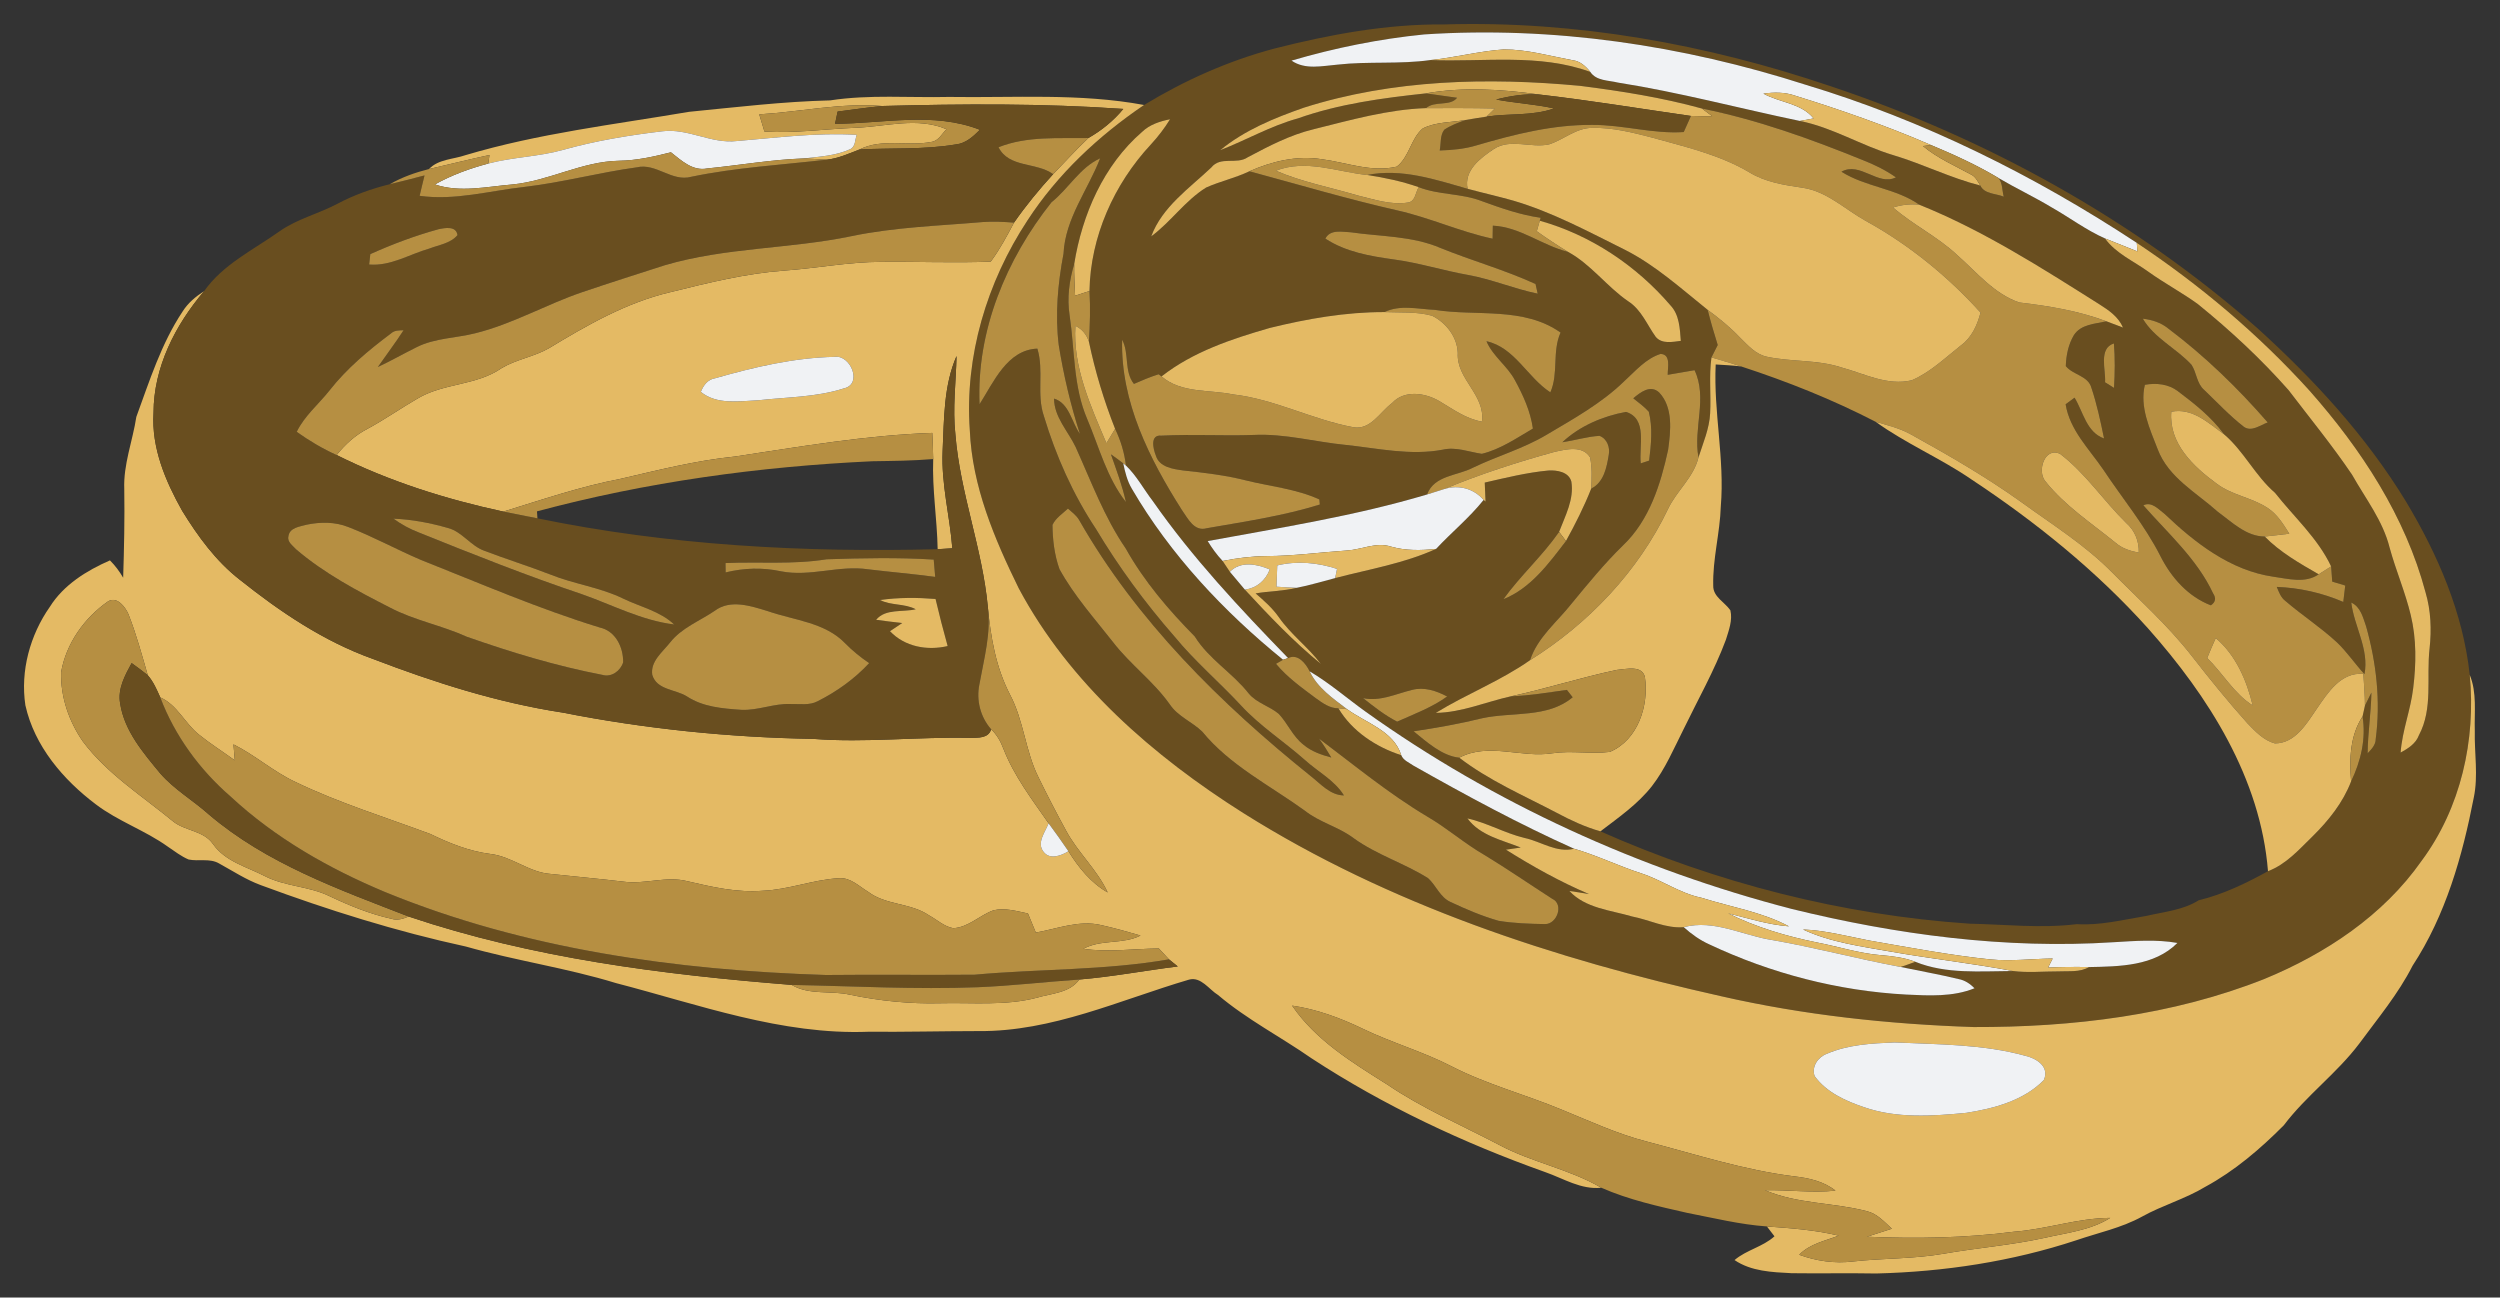 <?xml version="1.0" encoding="UTF-8" standalone="no"?>
<svg
   xmlns:dc="http://purl.org/dc/elements/1.1/"
   xmlns:cc="http://creativecommons.org/ns#"
   xmlns:rdf="http://www.w3.org/1999/02/22-rdf-syntax-ns#"
   xmlns:svg="http://www.w3.org/2000/svg"
   xmlns="http://www.w3.org/2000/svg"
   xmlns:sodipodi="http://sodipodi.sourceforge.net/DTD/sodipodi-0.dtd"
   xmlns:inkscape="http://www.inkscape.org/namespaces/inkscape"
   width="208.246mm"
   height="108.08mm"
   viewBox="0 0 590.304 306.369"
   version="1.1"
   id="svg142"
   sodipodi:docname="rings.svg"
   inkscape:version="0.92.2 (5c3e80d, 2017-08-06)">
  <rect x="0" y="0" width="590.304" height="306.369" fill="#333333" stroke="none"/>
  <defs
     id="defs146" />
  <sodipodi:namedview
     pagecolor="#ffffff"
     bordercolor="#666666"
     borderopacity="1"
     objecttolerance="10"
     gridtolerance="10"
     guidetolerance="10"
     inkscape:pageopacity="0"
     inkscape:pageshadow="2"
     inkscape:window-width="640"
     inkscape:window-height="480"
     id="namedview144"
     showgrid="false"
     fit-margin-top="2"
     fit-margin-right="2"
     units="mm"
     fit-margin-bottom="2"
     fit-margin-left="2"
     inkscape:zoom="0.2828125"
     inkscape:cx="398.72118"
     inkscape:cy="190.46568"
     inkscape:window-x="0"
     inkscape:window-y="0"
     inkscape:window-maximized="0"
     inkscape:current-layer="svg142" />
  <path
     d="m 300.901,11.469 c 13.12,-3.34 26.55,-5.82 40.13,-5.7 31.02,-0.93 61.98,4.67 91.29,14.61 36.83,12.32 71.53,31.49 100.75,57.16 13.33,12.08 25.67,25.48 35.05,40.91 7.51,12.52 13.47,26.28 15.04,40.92 1.47,15.37 -2.11,31.41 -11.38,43.9 -9.07,12.94 -22.69,21.94 -37.12,27.89 -21.74,8.62 -45.37,11.41 -68.62,11.35 -20.02,-0.67 -40.05,-2.81 -59.59,-7.27 -39.41,-8.82 -78.47,-21.62 -112.84,-43.24 -21.27,-13.44 -41.07,-30.62 -53.06,-53.08 -5.75,-11.73 -11.01,-24.12 -11.56,-37.36 -1.24,-17.44 4.05,-34.98 13.61,-49.5 7.1,-10.93 16.79,-19.98 27.54,-27.27 9.57,-5.82 19.92,-10.44 30.76,-13.32 m 4.05,2.84 c 3.24,2.24 7.24,1.25 10.88,0.95 7.28,-0.82 14.64,-0.05 21.91,-1.08 12.56,0.51 25.69,-1.62 37.76,2.8 1.43,2.15 4.29,1.96 6.53,2.52 14.47,2.28 28.64,6.08 42.95,9.06 7.75,1.54 14.52,5.82 22.05,8.07 6.96,2.08 13.51,5.39 20.57,7.19 0.96,2.04 3.68,1.85 5.53,2.62 -0.4,-1.45 -0.25,-3.2 -1.24,-4.4 4.15,2.43 8.5,4.49 12.62,6.97 4.2,2.39 8.09,5.32 12.52,7.29 2.61,3.61 6.84,5.37 10.35,7.94 3.73,2.66 7.78,4.83 11.5,7.5 7.68,6.22 14.95,12.96 21.5,20.38 5.04,6.62 10.33,13.07 14.99,19.97 3.17,5.63 7.3,10.88 8.88,17.26 1.47,5.37 3.7,10.51 4.99,15.93 1.36,5.62 1.28,11.49 0.57,17.2 -0.6,5.15 -2.6,10.03 -2.97,15.22 1.76,-0.96 3.57,-2.09 4.31,-4.07 3.4,-6.35 1.74,-13.69 2.53,-20.53 0.49,-4.42 0.31,-8.93 -0.95,-13.21 -4.77,-17.97 -15.21,-33.87 -27.42,-47.67 -12.04,-13.3 -25.86,-24.94 -40.77,-34.88 -24.21,-15.93 -50.43,-28.97 -78.23,-37.34 -28.97,-9.3 -59.62,-13.88 -90.04,-11.87 -10.63,1.06 -21.07,3.18 -31.32,6.18 m 2.9,11.12 c -6.98,2.44 -13.99,5.3 -19.75,10.04 6.16,-2.39 11.93,-5.74 18.35,-7.51 9.74,-3.45 20,-4.81 30.22,-5.91 2.46,0.36 4.92,0.67 7.38,1.04 -1.7,2.12 -5.24,0.62 -7.33,2.44 -9.04,0.31 -17.8,2.81 -26.53,4.98 -5.52,1.32 -10.57,3.97 -15.55,6.61 -2.66,1.84 -6.41,-0.35 -8.63,2.43 -5.19,4.92 -11.61,9.3 -14.18,16.26 4.66,-3.44 7.99,-8.43 12.95,-11.52 3.32,-1.49 6.93,-2.26 10.23,-3.85 11.64,3.15 23.2,6.58 34.97,9.25 7.63,1.71 14.8,5.03 22.46,6.67 0.01,-1.03 0.03,-2.06 0.05,-3.08 6.45,0.31 11.62,4.66 17.75,6.19 5.45,2.97 9.12,8.17 14.2,11.66 3.13,2 4.45,5.55 6.53,8.44 1.5,1.72 3.93,1.16 5.91,0.92 -0.24,-2.92 -0.32,-6.15 -2.46,-8.4 -8.07,-9.41 -18.87,-16.62 -30.84,-19.97 l 0.21,-0.7 c -4.8,-0.67 -9.36,-2.29 -13.89,-3.93 -4.8,-1.88 -10.12,-1.42 -14.92,-3.3 -3.95,-1.38 -8.05,-2.25 -12.17,-2.87 8.07,-1.62 16.04,1.05 23.72,3.26 3.58,0.97 7.2,1.78 10.77,2.79 9.25,2.72 17.76,7.33 26.36,11.6 7.24,3.66 13.28,9.17 19.56,14.2 0.7,2.79 1.51,5.54 2.37,8.29 -0.49,0.98 -0.99,1.96 -1.48,2.94 -0.62,4.38 -0.07,8.8 -0.31,13.19 -0.19,3.63 -1.66,6.99 -2.75,10.4 -1.29,-6.83 2.19,-13.98 -0.93,-20.58 -2.12,0.36 -4.23,0.72 -6.34,1.09 -0.02,-1.69 0.83,-4.86 -1.7,-4.93 -3.49,1.11 -5.93,4.05 -8.56,6.44 -5.37,5.22 -11.97,8.87 -18.36,12.66 -5.46,3.26 -11.63,5 -17.34,7.75 -3.74,1.96 -9.15,1.77 -10.87,6.34 -16.93,5.06 -34.44,7.8 -51.79,11 1.02,1.67 2.18,3.27 3.53,4.7 0.56,0.84 1.12,1.7 1.7,2.55 1.18,1.4 2.36,2.81 3.55,4.22 5.68,6.13 11.47,12.24 17.94,17.53 -3,-3.95 -7.07,-6.93 -9.91,-11.01 -1.52,-2.16 -3.5,-3.92 -5.49,-5.63 3.21,-0.57 6.51,-0.53 9.68,-1.32 3.08,-0.58 6.07,-1.53 9.1,-2.3 8,-2.09 16.25,-3.45 23.83,-6.89 3.66,-3.93 7.86,-7.35 11.22,-11.56 l 0.46,0.38 c -0.08,-1.49 -0.13,-2.99 -0.19,-4.48 4.96,-1.14 9.94,-2.37 15.03,-2.85 2.02,-0.12 4.8,0.31 5.42,2.61 0.69,4.18 -1.46,8.1 -2.9,11.89 -3.94,5.67 -9.12,10.3 -13.14,15.88 6.41,-2.54 10.71,-8.42 14.77,-13.73 2.21,-4.01 4.28,-8.12 5.97,-12.39 2.96,-1.44 3.65,-5 4.13,-7.94 0.34,-1.78 -0.38,-3.83 -2.18,-4.51 -2.97,0.18 -5.85,1.08 -8.78,1.52 4.06,-3.83 9.6,-6.19 15.04,-7.17 5.15,1.63 3,8.11 3.48,12.15 0.49,-0.17 1.49,-0.49 1.98,-0.65 0.46,-3.82 0.87,-7.77 -0.08,-11.54 -1.08,-1.22 -2.43,-2.15 -3.67,-3.17 1.66,-1.41 4.06,-3.3 6.12,-1.37 3.34,3.54 2.72,9.06 2.11,13.51 -1.76,8.13 -4.42,16.64 -10.61,22.55 -4.41,4.29 -8.29,9.06 -12.2,13.8 -3.41,4.34 -8,7.91 -9.79,13.34 -6.99,4.92 -15.02,7.99 -22.26,12.45 6.15,-0.08 11.84,-2.61 17.76,-3.92 4.43,-0.14 8.8,-0.91 13.19,-1.51 0.34,0.44 1.03,1.3 1.37,1.74 -5.87,4.95 -14.25,3.42 -21.3,4.94 -5.36,1.32 -10.8,2.28 -16.26,3.1 3.15,2.55 6.73,5.81 10.78,6.23 7.04,5.41 15.26,8.94 23.08,13.05 3.27,1.75 6.66,3.32 10.25,4.34 27.48,12.19 57.1,19.76 87.12,21.8 8.44,0.17 16.92,1.16 25.36,0.11 5.54,0.36 10.99,-1.05 16.42,-1.94 4.16,-0.97 8.7,-1.37 12.37,-3.69 5.77,-1.4 11.18,-4.01 16.36,-6.87 4.27,-1.61 7.32,-5.1 10.51,-8.21 3.77,-3.71 7.2,-7.98 9.11,-12.98 2.29,-4.74 3.57,-10.08 2.71,-15.35 0.14,-0.63 0.42,-1.9 0.56,-2.54 0.5,-1.03 1.01,-2.06 1.53,-3.09 -0.09,4.79 -0.85,9.54 -0.89,14.33 0.9,-0.96 1.9,-1.95 1.91,-3.37 1.18,-8.9 0.16,-18 -2.27,-26.6 -0.73,-2.08 -1.3,-4.62 -3.51,-5.62 0.71,5.7 4.26,11.03 3.12,16.9 -2.23,-2.41 -4.07,-5.17 -6.44,-7.45 -3.84,-3.56 -8.25,-6.42 -12.22,-9.82 -1.1,-0.82 -1.54,-2.14 -2.05,-3.33 5.4,0.21 10.73,1.41 15.71,3.55 0.15,-1.29 0.3,-2.59 0.46,-3.87 -1.03,-0.32 -2.06,-0.63 -3.07,-0.93 -0.1,-1.2 -0.19,-2.4 -0.26,-3.59 -3.15,-6.68 -8.76,-11.65 -13.25,-17.37 -4.69,-4.03 -7.35,-9.86 -12.05,-13.83 -2.94,-4.06 -6.94,-7.19 -10.91,-10.19 -2.23,-1.69 -5.1,-1.97 -7.77,-1.49 -1.27,5.26 1.17,10.4 3.02,15.2 2.53,6.73 9.15,10.24 14.22,14.8 3.31,2.42 6.72,5.82 11.06,5.83 3.66,3.73 8.25,6.33 12.74,8.92 -3.21,2.22 -7.24,1.03 -10.78,0.55 -10.05,-1.47 -18.41,-7.97 -25.56,-14.78 -1.44,-1.07 -3.08,-3.06 -5.06,-2.06 5.83,6.63 12.67,12.66 16.47,20.79 0.75,1.13 0.58,2.07 -0.53,2.82 -5.37,-2.04 -9.38,-6.59 -11.91,-11.63 -3.71,-7.31 -8.99,-13.62 -13.5,-20.43 -3.34,-4.88 -7.9,-9.32 -8.88,-15.41 0.53,-0.39 1.58,-1.17 2.11,-1.56 2.05,3.35 2.81,8.17 6.96,9.63 -0.82,-4.03 -1.68,-8.07 -2.99,-11.98 -0.78,-2.85 -4.38,-3.02 -6.04,-5.11 0.08,-2.51 0.6,-5.08 1.89,-7.27 1.64,-2.61 5.01,-2.69 7.71,-3.3 1.3,0.49 2.59,1 3.91,1.48 -1.08,-2.53 -3.36,-4.1 -5.6,-5.51 -13.68,-8.63 -27.44,-17.44 -42.49,-23.5 -5.54,-3.9 -12.72,-4.19 -18.39,-7.79 4.38,-2.48 8.65,3.47 12.86,1.33 -2.44,-1.72 -5.13,-3.03 -7.9,-4.11 -12.29,-4.99 -24.88,-9.53 -37.9,-12.14 -9.4,-2.6 -19.1,-4.13 -28.77,-5.36 -21.79,-2.04 -44.23,-1.52 -65.25,5.16 m -38.17,5.7 c -9.1,7.88 -14.16,19.52 -16.04,31.22 -1.17,3.9 -1.71,8.01 -1.09,12.06 1.23,8.2 0.83,16.8 4.17,24.56 2.81,6.62 4.62,13.83 9.14,19.58 -0.86,-3.86 -2.24,-7.56 -3.55,-11.28 0.98,0.7 1.96,1.39 2.91,2.14 0.43,2.07 0.94,4.16 2.03,5.99 9.12,15.63 21.72,29.02 35.71,40.38 -0.42,0.24 -1.25,0.72 -1.67,0.96 2.66,3.21 6.07,5.63 9.38,8.11 1.6,1.14 3.29,2.42 5.36,2.4 3.21,5.42 8.92,9.18 14.84,11.07 0.49,1.24 1.86,1.74 2.89,2.47 12.39,7 24.92,13.8 37.92,19.62 -4.17,1.03 -7.81,-1.73 -11.74,-2.56 -4.63,-1.12 -8.8,-3.57 -13.45,-4.61 2.96,4.05 8.17,5.12 12.59,6.88 -0.87,0.13 -2.62,0.38 -3.5,0.51 6.27,3.94 12.79,7.58 19.61,10.48 -1.55,-0.27 -3.09,-0.52 -4.63,-0.73 3.79,4.1 9.73,4.52 14.8,6.02 4.06,0.78 8,2.88 12.21,2.53 1.81,1.63 3.81,3.06 6.04,4.06 14.55,6.86 30.41,10.99 46.49,11.85 5.39,0.26 11.02,0.58 16.13,-1.49 -1.04,-1.06 -2.29,-1.9 -3.76,-2.17 -4.54,-1.1 -9.14,-1.9 -13.7,-2.86 1.17,-0.37 2.33,-0.78 3.48,-1.22 7.28,2.96 15.36,2.21 23.04,2.18 3.57,0.45 7.17,0.08 10.76,0.09 2.41,-0.13 5.02,0.27 7.21,-1.02 7.24,-0.15 15.38,-0.2 20.88,-5.7 -5,-0.88 -10.07,-0.47 -15.09,-0.17 -25.56,1.66 -51.23,-1.78 -76.03,-7.87 -35.93,-9.33 -70.3,-24.96 -100.53,-46.54 -4.43,-3.17 -8.55,-6.78 -13.25,-9.55 -0.9,-1.84 -2.79,-4.27 -5.09,-3.13 -11.36,-11.71 -22.58,-23.66 -31.94,-37.06 -2.14,-2.78 -3.8,-5.97 -6.35,-8.4 -0.35,-3.02 -1.24,-5.94 -2.56,-8.67 -2.64,-6.68 -4.71,-13.55 -6.18,-20.57 0.24,-3.99 0.37,-7.99 0.13,-11.98 0.22,-12.82 5.8,-25.27 14.49,-34.59 1.7,-1.84 3.22,-3.83 4.54,-5.96 -2.4,0.47 -4.8,1.25 -6.6,2.97 m -21.4,16.63 c -10.67,13.41 -17.73,30.34 -16.99,47.69 3.33,-5.22 6.52,-12.85 13.65,-13.13 1.6,5.21 -0.24,10.75 1.54,15.92 2.84,9.4 6.85,18.46 12.29,26.65 5.4,9.02 11.64,17.51 18.56,25.42 4.78,5.83 10.55,10.73 15.67,16.24 4.51,4.91 10.16,8.51 15.12,12.91 3.07,2.79 6.97,4.75 9.21,8.36 -3.3,-0.06 -5.5,-2.76 -7.91,-4.62 -21.23,-17.06 -41.08,-36.65 -54.66,-60.48 -0.66,-1.08 -1.68,-1.83 -2.6,-2.63 -1.28,1.21 -2.88,2.21 -3.65,3.85 0.03,3.51 0.46,7.11 1.65,10.44 3.45,6.28 8.27,11.66 12.68,17.28 4.05,5.26 9.53,9.22 13.38,14.67 1.91,2.85 5.26,4.1 7.66,6.43 6.54,7.99 15.98,12.7 24.23,18.67 3.5,2.78 7.99,3.81 11.55,6.51 5.4,3.9 11.91,5.88 17.53,9.41 1.92,1.73 2.83,4.52 5.31,5.63 3.68,1.73 7.46,3.34 11.37,4.45 3.62,0.59 7.3,0.71 10.96,0.77 2.81,0.02 4.52,-4.7 1.66,-5.99 -5.29,-3.4 -10.47,-6.98 -15.85,-10.25 -4.8,-2.74 -8.95,-6.45 -13.73,-9.21 -9,-5.37 -17.1,-12.06 -25.45,-18.34 1.04,1.44 1.99,2.93 2.89,4.46 -2.34,-0.64 -4.7,-1.43 -6.56,-3.02 -2.51,-1.93 -3.7,-4.98 -5.81,-7.25 -2.19,-1.89 -5.25,-2.57 -7.14,-4.86 -3.84,-4.89 -9.4,-8.09 -12.72,-13.44 -6.19,-6.28 -11.98,-13.04 -16.3,-20.77 -5.07,-7.39 -8.18,-15.87 -11.85,-24 -1.8,-3.76 -5.04,-7 -5.09,-11.41 3.6,1.07 4.12,5.56 6.11,8.32 -2.21,-6.85 -3.85,-13.86 -5,-20.96 -0.88,-7.2 -0.22,-14.49 1.13,-21.59 0.4,-8.29 5.74,-15.01 8.65,-22.51 -4.82,2.2 -7.44,7.15 -11.49,10.38 m 64.67,8.58 c 4.82,3.17 10.6,4.15 16.21,4.93 5.91,0.79 11.61,2.62 17.47,3.65 5.6,1.01 10.88,3.28 16.45,4.42 -0.13,-0.57 -0.38,-1.71 -0.51,-2.28 -7.29,-3.34 -15.03,-5.5 -22.45,-8.51 -6.7,-2.87 -14.08,-2.67 -21.17,-3.7 -2.03,-0.08 -4.86,-0.77 -6,1.49 m 13.95,17.35 c -9.14,-0.02 -18.2,1.57 -27.05,3.74 -8.99,2.59 -18.13,5.61 -25.59,11.45 l -0.7,-0.51 c -1.99,0.64 -3.92,1.44 -5.82,2.28 -2.37,-3.04 -1.05,-7.19 -2.78,-10.44 -0.4,14.6 6.47,28.19 14.11,40.22 1.43,1.99 2.88,5.19 5.91,4.29 8.92,-1.56 17.99,-2.89 26.66,-5.59 -0.03,-0.3 -0.08,-0.9 -0.11,-1.2 -5.45,-2.5 -11.52,-3.05 -17.28,-4.48 -4.87,-1.24 -9.86,-1.82 -14.84,-2.36 -2.46,-0.35 -5.67,-0.75 -6.5,-3.55 -0.63,-1.56 -1.42,-4.94 1.31,-4.67 7.26,-0.38 14.54,0.09 21.81,-0.17 7.35,-0.35 14.48,1.65 21.75,2.36 7.59,0.8 15.26,2.57 22.89,1.12 3.14,-0.72 6.16,0.53 9.22,0.98 4.39,-1.07 8.21,-3.71 12.06,-5.97 -0.57,-4.05 -2.28,-7.82 -4.22,-11.37 -1.8,-3.42 -5.22,-5.66 -6.75,-9.25 6.68,1.46 9.65,8.54 15.09,12.07 1.98,-4.47 0.39,-9.61 2.41,-14.11 -8.71,-6.18 -19.84,-3.79 -29.74,-5.37 -3.9,-0.18 -8.19,-1.26 -11.84,0.53 m 179.06,1.56 c 2.76,4.65 7.92,6.99 11.5,10.88 1.23,1.86 1.21,4.42 3,5.95 3.07,2.93 5.98,6.07 9.34,8.68 1.82,1.33 3.91,-0.41 5.66,-1.01 -7.08,-8.14 -14.88,-15.71 -23.52,-22.2 -1.71,-1.39 -3.83,-2.06 -5.98,-2.3 m -8.91,15.02 c 0.53,0.33 1.58,0.99 2.11,1.32 0.22,-3.5 0.26,-7.01 -0.02,-10.5 -3.69,1.16 -1.89,6.22 -2.09,9.18 m -175.19,74.58 c 2.55,2.02 5.12,4.05 8.03,5.55 4.02,-1.8 8.2,-3.35 11.81,-5.94 -2.53,-1.35 -5.45,-2.32 -8.32,-1.55 -3.79,0.93 -7.51,2.77 -11.52,1.94 z"
     id="path2"
     inkscape:connector-curvature="0"
     style="opacity:1;fill:#694e1f" />
  <path
     d="m 304.951,14.309 c 10.25,-3 20.69,-5.12 31.32,-6.18 30.42,-2.01 61.07,2.57 90.04,11.87 27.8,8.37 54.02,21.41 78.23,37.34 0.03,0.51 0.11,1.53 0.15,2.03 -2.55,-1.04 -5.12,-2.03 -7.66,-3.07 -4.43,-1.97 -8.32,-4.9 -12.52,-7.29 -4.12,-2.48 -8.47,-4.54 -12.62,-6.97 -5.06,-3.04 -10.46,-5.5 -15.91,-7.78 -10.47,-4.53 -21.26,-8.3 -32.15,-11.68 -2.4,-0.85 -4.97,-0.81 -7.46,-0.48 3.84,2.14 8.97,2.25 11.86,5.86 -0.81,0.15 -2.44,0.45 -3.25,0.6 -14.31,-2.98 -28.48,-6.78 -42.95,-9.06 -2.24,-0.56 -5.1,-0.37 -6.53,-2.52 -1.11,-1.36 -2.43,-2.59 -4.25,-2.77 -5.36,-1.01 -10.7,-2.55 -16.19,-2.54 -5.83,0.4 -11.51,1.94 -17.32,2.51 -7.27,1.03 -14.63,0.26 -21.91,1.08 -3.64,0.3 -7.64,1.29 -10.88,-0.95 z"
     id="path4"
     inkscape:connector-curvature="0"
     style="opacity:1;fill:#f0f2f4" />
  <path
     d="m 337.741,14.179 c 5.81,-0.57 11.49,-2.11 17.32,-2.51 5.49,-0.01 10.83,1.53 16.19,2.54 1.82,0.18 3.14,1.41 4.25,2.77 -12.07,-4.42 -25.2,-2.29 -37.76,-2.8 z"
     id="path6"
     inkscape:connector-curvature="0"
     style="opacity:1;fill:#e4ba64" />
  <path
     d="m 307.851,25.429 c 21.02,-6.68 43.46,-7.2 65.25,-5.16 9.67,1.23 19.37,2.76 28.77,5.36 0.81,0.58 1.61,1.18 2.41,1.8 -1.68,0.01 -3.35,0.02 -5.01,-0.05 -11.97,-1.71 -23.91,-3.7 -35.94,-5.08 -8.82,-1.23 -17.84,-1.81 -26.66,-0.25 -10.22,1.1 -20.48,2.46 -30.22,5.91 -6.42,1.77 -12.19,5.12 -18.35,7.51 5.76,-4.74 12.77,-7.6 19.75,-10.04 z"
     id="path8"
     inkscape:connector-curvature="0"
     style="opacity:1;fill:#e4ba64" />
  <path
     d="m 336.671,22.049 c 8.82,-1.56 17.84,-0.98 26.66,0.25 -3.4,-0.16 -6.79,0.35 -10.07,1.2 4.53,0.87 9.16,1.08 13.67,2.11 -5.14,1.82 -10.64,1.11 -15.94,1.93 0.65,-0.64 1.31,-1.28 1.98,-1.92 -5.42,-0.13 -10.84,-0.1 -16.25,-0.09 2.09,-1.82 5.63,-0.32 7.33,-2.44 -2.46,-0.37 -4.92,-0.68 -7.38,-1.04 z"
     id="path10"
     inkscape:connector-curvature="0"
     style="opacity:1;fill:#b68f42" />
  <path
     d="m 416.371,22.099 c 2.49,-0.33 5.06,-0.37 7.46,0.48 10.89,3.38 21.68,7.15 32.15,11.68 -0.48,0.06 -1.45,0.17 -1.93,0.23 3.41,2.85 7.5,4.62 11.37,6.73 1.08,0.51 1.56,1.65 2.18,2.6 -7.06,-1.8 -13.61,-5.11 -20.57,-7.19 -7.53,-2.25 -14.3,-6.53 -22.05,-8.07 0.81,-0.15 2.44,-0.45 3.25,-0.6 -2.89,-3.61 -8.02,-3.72 -11.86,-5.86 z"
     id="path12"
     inkscape:connector-curvature="0"
     style="opacity:1;fill:#e4ba64" />
  <path
     d="m 196.051,23.699 c 9.27,-1.42 18.66,-0.59 27.99,-0.81 15.37,0.24 30.89,-0.93 46.1,1.9 -10.75,7.29 -20.44,16.34 -27.54,27.27 -9.56,14.52 -14.85,32.06 -13.61,49.5 0.55,13.24 5.81,25.63 11.56,37.36 11.99,22.46 31.79,39.64 53.06,53.08 34.37,21.62 73.43,34.42 112.84,43.24 19.54,4.46 39.57,6.6 59.59,7.27 23.25,0.06 46.88,-2.73 68.62,-11.35 14.43,-5.95 28.05,-14.95 37.12,-27.89 9.27,-12.49 12.85,-28.53 11.38,-43.9 1.73,4.18 1.06,8.78 1.19,13.18 -0.12,5.26 0.85,10.58 -0.24,15.79 -2.69,13.85 -6.64,27.78 -14.45,39.69 -3.39,6.68 -8.21,12.43 -12.62,18.43 -5.28,7 -12.5,12.24 -17.79,19.25 -5.54,5.57 -11.61,10.77 -18.55,14.53 -4.73,2.86 -10.1,4.35 -14.92,7.03 -4.85,2.67 -10.32,3.8 -15.51,5.58 -15.23,5.03 -31.23,7.45 -47.24,7.85 -6.67,-0.13 -13.35,0.03 -20.02,-0.07 -4.59,-0.24 -9.51,-0.42 -13.45,-3.1 2.83,-2.41 6.67,-3.11 9.43,-5.61 -0.6,-0.78 -1.2,-1.56 -1.79,-2.33 5.68,0.42 11.39,0.82 16.95,2.17 -3.23,1.25 -6.82,1.93 -9.32,4.52 4.06,1.48 8.4,2.12 12.71,1.58 7.11,-0.78 14.3,-0.59 21.36,-1.82 7.9,-1.39 15.93,-2.01 23.77,-3.73 5.29,-1.22 10.91,-1.78 15.6,-4.74 -7.69,0.04 -15.03,2.69 -22.67,3.26 -11.53,1.5 -23.17,1.69 -34.77,1.19 1.95,-0.65 3.91,-1.27 5.88,-1.89 -1.77,-1.61 -3.46,-3.55 -5.87,-4.13 -7.93,-2.09 -16.44,-1.69 -24.06,-4.96 5.54,-0.12 11.08,0.68 16.62,0.1 -2.79,-2.22 -6.31,-2.98 -9.77,-3.38 -11.84,-1.48 -23.21,-5.18 -34.7,-8.19 -7.04,-1.8 -13.63,-4.88 -20.32,-7.61 -8.57,-3.55 -17.61,-5.92 -25.88,-10.18 -6.78,-3.5 -14.18,-5.57 -21.04,-8.91 -5.27,-2.53 -10.8,-4.57 -16.6,-5.42 5.59,8.2 14.18,13.41 22.4,18.59 8.36,5.68 17.66,9.66 26.58,14.34 7.7,4.11 16.47,5.65 24.03,10.07 -4.77,0.51 -8.9,-2.17 -13.22,-3.68 -19.32,-6.88 -38.04,-15.65 -55.22,-26.89 -7.29,-5.08 -15.25,-9.17 -22.05,-14.93 -2.14,-1.31 -4.04,-4.4 -6.85,-3.64 -16.33,4.81 -32.35,12.33 -49.72,12.15 -8.67,0.01 -17.33,0.23 -26,0.16 -20.51,0.79 -40.04,-6.42 -59.6,-11.49 -11.63,-3.57 -23.7,-5.29 -35.4,-8.62 -16.49,-3.58 -32.62,-8.64 -48.44,-14.5 -3.52,-1.29 -6.65,-3.36 -9.91,-5.15 -2.18,-1.25 -4.8,-0.42 -7.16,-0.91 -1.78,-0.75 -3.3,-1.96 -4.9,-3.03 -5.36,-3.85 -11.74,-5.99 -17.01,-10 -7.72,-5.82 -14.49,-13.75 -16.63,-23.39 -1.22,-8.1 1.1,-16.59 5.79,-23.26 3.25,-5.19 8.68,-8.54 14.18,-10.95 1.22,1.22 2.26,2.6 3.12,4.1 0.22,-6.97 0.37,-13.94 0.26,-20.91 -0.24,-5.84 1.98,-11.37 2.85,-17.08 3.11,-8.49 5.87,-17.27 10.92,-24.87 1.26,-2.01 3.1,-3.54 5.08,-4.81 -6.82,8.01 -11.93,18 -11.94,28.73 -0.52,8.24 2.8,16.08 6.75,23.12 3.72,6.04 7.98,11.91 13.63,16.3 9.54,7.6 19.83,14.55 31.39,18.68 14.49,5.55 29.38,10.31 44.75,12.67 19.52,3.85 39.37,5.88 59.26,6.22 12.37,0.96 24.73,-0.54 37.1,-0.23 1.81,-0.07 4.26,0.15 4.9,-2.04 1.33,1.26 2.24,2.85 2.88,4.56 2.51,6.46 6.76,12 10.68,17.64 -0.78,2.08 -2.89,4.58 -1.19,6.73 1.49,1.96 4.15,0.92 5.88,-0.13 2.39,3.84 5.27,7.45 9.27,9.73 -2.51,-5.43 -7.11,-9.46 -9.89,-14.71 -2.25,-4.14 -4.43,-8.32 -6.49,-12.55 -3.06,-6.17 -3.43,-13.29 -6.66,-19.4 -3.35,-6.43 -4.6,-13.63 -5.26,-20.78 -1.29,-13.8 -6.55,-26.87 -7.66,-40.7 -0.69,-6.17 0.14,-12.36 0.27,-18.53 -3.07,7.05 -2.94,14.92 -3.29,22.46 -0.35,7.74 1.69,15.27 2.29,22.94 -1.16,0.07 -2.31,0.15 -3.46,0.22 -0.13,-7.11 -1.32,-14.17 -1.05,-21.3 -0.03,-2.06 -0.13,-4.11 -0.22,-6.16 -15.68,0.55 -31.15,3.23 -46.63,5.58 -9.16,0.93 -18.07,3.2 -27.02,5.27 -9.42,1.8 -18.5,4.92 -27.64,7.73 -13.58,-2.93 -26.91,-7.13 -39.36,-13.36 2,-2.5 4.4,-4.69 7.26,-6.17 4.07,-2.19 7.84,-4.85 11.84,-7.16 6.15,-3.69 13.9,-3.04 19.85,-7.18 3.5,-2.1 7.67,-2.68 11.21,-4.72 9,-5.45 18.33,-10.81 28.67,-13.23 8.82,-2.19 17.68,-4.4 26.77,-5.08 7.66,-0.54 15.24,-2.05 22.94,-2.07 8.64,-0.1 17.27,0.3 25.91,-0.06 2.15,-2.87 3.82,-6.04 5.5,-9.2 2.8,-4.03 5.93,-7.83 9.24,-11.45 2.77,-2.84 5.42,-5.81 8.32,-8.53 3.13,-1.78 5.95,-4.08 8.25,-6.87 -18.95,-1.32 -37.98,-1.21 -56.95,-0.69 -9.75,-0.8 -19.34,1.39 -29.02,1.97 0.39,1.36 0.81,2.72 1.23,4.07 7.2,0.43 14.37,-0.61 21.56,-0.9 7.11,-0.27 14.57,-2.6 21.42,0.34 -1.08,1.08 -1.88,2.77 -3.55,3 -5.62,1.11 -11.69,-0.92 -17,1.79 -2.49,0.97 -4.98,2.09 -7.66,2.4 -1.81,-0.07 -3.61,-0.22 -5.42,-0.29 3.66,-0.43 7.47,-0.62 10.87,-2.17 1.31,-0.57 1.14,-2.26 1.57,-3.4 -9.46,-0.58 -18.88,0.69 -28.28,1.46 -6.06,0.72 -11.58,-3.07 -17.63,-2.3 -7.92,0.94 -15.82,2.25 -23.5,4.41 -5.76,1.61 -11.81,1.68 -17.59,3.21 0.07,-0.5 0.22,-1.51 0.29,-2.02 -4.78,1.01 -9.52,2.23 -14.28,3.31 2.19,-2.34 5.75,-2.28 8.62,-3.28 17.22,-5.13 35.12,-7.23 52.79,-10.23 11.09,-1.09 22.19,-2.43 33.34,-2.7 m -27.17,65.61 c -1.78,0.28 -2.77,1.66 -3.4,3.22 3.81,3.11 9.05,2.18 13.59,1.98 6.74,-0.76 13.67,-0.7 20.18,-2.8 4.52,-0.99 1.57,-8 -2.17,-7.45 -9.58,0.2 -19.02,2.42 -28.2,5.05 M 25.531,141.989 c -5.6,3.87 -9.92,9.95 -11.1,16.71 -0.17,5.8 1.82,11.61 5.12,16.36 5.71,7.65 13.9,12.79 21.18,18.78 2.88,2.42 7.37,2.22 9.59,5.5 2.88,4.08 7.96,5.34 12.19,7.52 4.83,2.49 10.5,2.37 15.37,4.78 4.66,2.21 9.48,4.19 14.53,5.3 1.39,0.47 2.78,0.01 4.08,-0.52 29.14,9.81 59.88,13.7 90.43,16.14 4.24,2.5 9.24,1.26 13.83,2.33 7,1.45 14.15,2.19 21.29,2 7.61,-0.19 15.35,0.65 22.81,-1.31 3.43,-1.03 7.74,-1.11 9.99,-4.29 7.8,-0.65 15.5,-2.12 23.26,-3.09 -0.7,-0.57 -1.4,-1.13 -2.09,-1.68 -0.8,-0.86 -1.59,-1.71 -2.38,-2.56 -5.94,0.06 -11.9,0.94 -17.83,0.08 4.18,-2.31 9.28,-0.99 13.51,-3.14 -3.09,-0.9 -6.19,-1.77 -9.33,-2.47 -5.2,-1.23 -10.32,0.88 -15.4,1.77 -0.63,-1.5 -1.25,-3.01 -1.86,-4.51 -2.66,-0.54 -5.42,-1.39 -8.13,-0.75 -3.28,1.17 -5.92,4.05 -9.52,4.23 -2.15,-0.39 -3.82,-2 -5.69,-3.02 -4.35,-3 -10.19,-2.36 -14.42,-5.59 -2.16,-1.3 -4.19,-3.43 -6.92,-3.19 -6.08,0.35 -11.86,2.72 -17.96,2.96 -6.02,0.49 -11.94,-0.89 -17.76,-2.25 -5.02,-1.31 -10.1,0.82 -15.17,0.09 -5.69,-0.68 -11.4,-1.19 -17.09,-1.81 -5.13,-0.34 -9.17,-4.13 -14.25,-4.72 -5,-0.64 -9.68,-2.52 -14.18,-4.71 -10.66,-3.97 -21.58,-7.33 -31.84,-12.27 -5.21,-2.43 -9.54,-6.34 -14.67,-8.9 0.1,1.25 0.21,2.52 0.32,3.78 -2.8,-2.04 -5.74,-3.89 -8.43,-6.06 -3.36,-2.65 -5.11,-7.01 -9.17,-8.81 -0.81,-1.82 -1.61,-3.7 -2.94,-5.22 -1.39,-4.82 -2.71,-9.69 -4.55,-14.37 -0.75,-1.75 -2.69,-4.34 -4.82,-3.09 m 421.84,104.15 c -5.4,0.22 -11.01,0.51 -16.03,2.69 -2.07,0.77 -3.64,3.02 -2.87,5.26 2.77,3.82 7.3,5.87 11.66,7.34 7.75,2.7 16.12,2.11 24.14,1.34 6.53,-1.02 13.58,-2.89 18.32,-7.74 1.39,-3.12 -1.62,-5.06 -4.25,-5.7 -10.07,-2.8 -20.62,-2.69 -30.97,-3.19 z"
     id="path14"
     inkscape:connector-curvature="0"
     style="opacity:1;fill:#e4ba64" />
  <path
     d="m 353.261,23.499 c 3.28,-0.85 6.67,-1.36 10.07,-1.2 12.03,1.38 23.97,3.37 35.94,5.08 -0.58,1.26 -1.14,2.53 -1.7,3.8 -7.26,0.48 -14.32,-1.72 -21.56,-1.69 -9.3,-0.08 -18.42,2.21 -27.28,4.81 -2.85,0.87 -5.83,1.14 -8.78,1.23 0.34,-1.61 0.03,-3.53 1.07,-4.89 1.54,-1.05 3.31,-1.68 5.06,-2.31 1.63,-0.28 3.26,-0.55 4.91,-0.79 5.3,-0.82 10.8,-0.11 15.94,-1.93 -4.51,-1.03 -9.14,-1.24 -13.67,-2.11 z"
     id="path16"
     inkscape:connector-curvature="0"
     style="opacity:1;fill:#694e1f" />
  <path
     d="m 179.271,26.999 c 9.68,-0.58 19.27,-2.77 29.02,-1.97 -3.52,0.34 -7.01,0.88 -10.51,1.31 -0.22,0.96 -0.43,1.93 -0.61,2.89 11.38,-0.04 23.22,-2.89 34.21,1.42 -1.59,1.57 -3.33,3.22 -5.67,3.45 -7.52,1.28 -15.19,0.79 -22.78,1.2 5.31,-2.71 11.38,-0.68 17,-1.79 1.67,-0.23 2.47,-1.92 3.55,-3 -6.85,-2.94 -14.31,-0.61 -21.42,-0.34 -7.19,0.29 -14.36,1.33 -21.56,0.9 -0.42,-1.35 -0.84,-2.71 -1.23,-4.07 z"
     id="path18"
     inkscape:connector-curvature="0"
     style="opacity:1;fill:#b68f42" />
  <path
     d="m 208.291,25.029 c 18.97,-0.52 38,-0.63 56.95,0.69 -2.3,2.79 -5.12,5.09 -8.25,6.87 -7.1,0.13 -14.48,-0.52 -21.22,2.18 2.47,4.93 8.91,3.46 12.9,6.35 -3.31,3.62 -6.44,7.42 -9.24,11.45 -2.46,-0.2 -4.94,-0.31 -7.4,-0.14 -10.33,0.89 -20.75,1.2 -30.93,3.32 -14.59,3.05 -29.77,2.64 -44.13,6.88 -6.52,2.11 -13.06,4.16 -19.54,6.37 -8.53,2.91 -16.43,7.52 -25.22,9.69 -4.58,1.16 -9.51,1.12 -13.8,3.27 -3.09,1.53 -6.08,3.24 -9.19,4.7 2.01,-2.9 4.16,-5.71 6.07,-8.68 -1.03,0.03 -2.14,-0.02 -2.95,0.74 -5.31,3.97 -10.47,8.28 -14.58,13.53 -2.57,3.24 -5.87,5.94 -7.7,9.72 2.97,2.1 6.1,3.98 9.42,5.47 12.45,6.23 25.78,10.43 39.36,13.36 2.68,0.55 5.37,1.08 8.06,1.59 31.04,6.4 62.87,8.1 94.5,7.29 1.15,-0.07 2.3,-0.15 3.46,-0.22 -0.6,-7.67 -2.64,-15.2 -2.29,-22.94 0.35,-7.54 0.22,-15.41 3.29,-22.46 -0.13,6.17 -0.96,12.36 -0.27,18.53 1.11,13.83 6.37,26.9 7.66,40.7 0.8,6.23 -0.92,12.3 -2.01,18.37 -0.75,3.72 0.27,7.68 2.79,10.54 -0.64,2.19 -3.09,1.97 -4.9,2.04 -12.37,-0.31 -24.73,1.19 -37.1,0.23 -19.89,-0.34 -39.74,-2.37 -59.26,-6.22 -15.37,-2.36 -30.26,-7.12 -44.75,-12.67 -11.56,-4.13 -21.85,-11.08 -31.39,-18.68 -5.65,-4.39 -9.91,-10.26 -13.63,-16.3 -3.95,-7.04 -7.27,-14.88 -6.75,-23.12 0.01,-10.73 5.12,-20.72 11.94,-28.73 4.51,-6.38 11.67,-9.75 17.86,-14.16 4.15,-2.91 9.16,-4.11 13.6,-6.46 3.91,-2.08 8.1,-3.57 12.39,-4.63 2.74,-0.68 5.48,-1.33 8.2,-2.08 -0.38,1.61 -0.8,3.21 -1.16,4.82 8.34,1.17 16.56,-1.2 24.8,-2.11 8.9,-1.04 17.58,-3.4 26.45,-4.61 4.6,-1.1 8.3,3.49 12.9,2.22 10.57,-2.2 21.35,-2.8 32.04,-4.04 2.68,-0.31 5.17,-1.43 7.66,-2.4 7.59,-0.41 15.26,0.08 22.78,-1.2 2.34,-0.23 4.08,-1.88 5.67,-3.45 -10.99,-4.31 -22.83,-1.46 -34.21,-1.42 0.18,-0.96 0.39,-1.93 0.61,-2.89 3.5,-0.43 6.99,-0.97 10.51,-1.31 m -104.77,29.1 c -5.5,1.51 -10.87,3.53 -16.08,5.87 -0.07,0.61 -0.21,1.84 -0.28,2.46 5.07,0.43 9.49,-2.42 14.2,-3.76 2.27,-0.89 5.01,-1.21 6.66,-3.18 -0.29,-2.23 -2.94,-1.72 -4.5,-1.39 M 92.911,122.469 c 1.85,1.36 3.88,2.46 6.03,3.28 12.71,5.12 25.45,10.19 38.45,14.55 7.21,2.52 14.12,6.22 21.79,7.15 -3.34,-3.15 -7.97,-4.14 -12,-6.09 -5.49,-2.7 -11.64,-3.43 -17.28,-5.72 -5.12,-1.98 -10.36,-3.61 -15.48,-5.57 -3.3,-1.15 -5.27,-4.52 -8.68,-5.41 -4.18,-1.19 -8.48,-2.02 -12.83,-2.19 m -20.51,1.42 c -1.62,0.47 -4.05,0.67 -4.3,2.76 -0.33,1.31 1.02,2.18 1.78,3.03 6.64,5.7 14.45,9.83 22.21,13.79 5.74,3.02 12.21,4.19 18.1,6.87 10.46,3.68 21.13,6.91 32.03,9.01 2.16,0.64 4.28,-0.93 4.92,-2.96 0.05,-3.57 -1.8,-7.43 -5.56,-8.23 -14.39,-4.42 -28.21,-10.41 -42.19,-15.95 -5.78,-2.46 -11.29,-5.51 -17.16,-7.77 -3.12,-1.25 -6.59,-1.22 -9.83,-0.55 m 98.91,9.06 c 0,0.55 0.02,1.66 0.03,2.21 4.28,-1.05 8.7,-1.2 13.02,-0.27 6.89,1.39 13.74,-1.49 20.64,-0.46 5.26,0.64 10.56,1.08 15.82,1.79 -0.12,-1.37 -0.23,-2.73 -0.35,-4.09 -8.41,-0.53 -16.87,-0.35 -25.28,-0.07 -7.92,1.28 -15.92,0.55 -23.88,0.89 m 36.49,8.73 c 2.63,1.34 5.79,0.78 8.43,2.18 -3.08,0.74 -7.14,-0.21 -9.36,2.49 2.04,0.29 4.1,0.53 6.16,0.76 -0.97,0.63 -1.94,1.27 -2.89,1.93 3.5,3.69 8.79,4.64 13.62,3.51 -1.03,-3.69 -1.98,-7.4 -2.86,-11.12 -4.36,-0.35 -8.76,-0.37 -13.1,0.25 m -39.06,2.56 c -3.57,2.42 -7.8,4 -10.53,7.48 -1.77,2.25 -4.68,4.44 -4.2,7.63 1.07,3.61 5.49,3.38 8.19,5.09 3.8,2.51 8.43,2.86 12.85,3.17 3.96,0.19 7.71,-1.56 11.67,-1.37 2.12,-0.06 4.4,0.38 6.36,-0.67 4.52,-2.28 8.7,-5.27 12.15,-8.99 -2.04,-1.38 -3.96,-2.93 -5.68,-4.69 -4.77,-4.95 -12.04,-5.42 -18.21,-7.57 -4,-1.22 -8.88,-2.9 -12.6,-0.08 z"
     id="path20"
     inkscape:connector-curvature="0"
     style="opacity:1;fill:#694e1f" />
  <path
     d="m 310.191,30.509 c 8.73,-2.17 17.49,-4.67 26.53,-4.98 5.41,-0.01 10.83,-0.04 16.25,0.09 -0.67,0.64 -1.33,1.28 -1.98,1.92 -1.65,0.24 -3.28,0.51 -4.91,0.79 -3.38,0.59 -6.99,0.43 -10.12,1.99 -2.85,2.39 -3.19,6.77 -6.16,9.03 -5.96,1.43 -11.92,-1.02 -17.8,-1.77 -5.81,-0.91 -11.69,0.53 -16.99,2.86 -3.3,1.59 -6.91,2.36 -10.23,3.85 -4.96,3.09 -8.29,8.08 -12.95,11.52 2.57,-6.96 8.99,-11.34 14.18,-16.26 2.22,-2.78 5.97,-0.59 8.63,-2.43 4.98,-2.64 10.03,-5.29 15.55,-6.61 z"
     id="path22"
     inkscape:connector-curvature="0"
     style="opacity:1;fill:#e4ba64" />
  <path
     d="m 401.871,25.629 c 13.02,2.61 25.61,7.15 37.9,12.14 2.77,1.08 5.46,2.39 7.9,4.11 -4.21,2.14 -8.48,-3.81 -12.86,-1.33 5.67,3.6 12.85,3.89 18.39,7.79 -2.1,-0.23 -4.2,0.02 -6.21,0.65 4.79,4.17 10.62,6.95 15.25,11.33 4.54,4.01 8.64,9.08 14.54,11.1 6.98,0.82 13.98,1.97 20.6,4.45 -2.7,0.61 -6.07,0.69 -7.71,3.3 -1.29,2.19 -1.81,4.76 -1.89,7.27 1.66,2.09 5.26,2.26 6.04,5.11 1.31,3.91 2.17,7.95 2.99,11.98 -4.15,-1.46 -4.91,-6.28 -6.96,-9.63 -0.53,0.39 -1.58,1.17 -2.11,1.56 0.98,6.09 5.54,10.53 8.88,15.41 4.51,6.81 9.79,13.12 13.5,20.43 2.53,5.04 6.54,9.59 11.91,11.63 1.11,-0.75 1.28,-1.69 0.53,-2.82 -3.8,-8.13 -10.64,-14.16 -16.47,-20.79 1.98,-1 3.62,0.99 5.06,2.06 7.15,6.81 15.51,13.31 25.56,14.78 3.54,0.48 7.57,1.67 10.78,-0.55 0.98,-0.61 1.96,-1.24 2.94,-1.87 0.07,1.19 0.16,2.39 0.26,3.59 1.01,0.3 2.04,0.61 3.07,0.93 -0.16,1.28 -0.31,2.58 -0.46,3.87 -4.98,-2.14 -10.31,-3.34 -15.71,-3.55 0.51,1.19 0.95,2.51 2.05,3.33 3.97,3.4 8.38,6.26 12.22,9.82 2.37,2.28 4.21,5.04 6.44,7.45 1.14,-5.87 -2.41,-11.2 -3.12,-16.9 2.21,1 2.78,3.54 3.51,5.62 2.43,8.6 3.45,17.7 2.27,26.6 -0.01,1.42 -1.01,2.41 -1.91,3.37 0.04,-4.79 0.8,-9.54 0.89,-14.33 -0.52,1.03 -1.03,2.06 -1.53,3.09 -0.01,-2.51 -0.21,-5.01 -0.38,-7.51 -5.35,-0.44 -8.4,4.49 -11.04,8.31 -2.39,3.48 -5.03,8.08 -9.83,8.11 -2.65,-0.71 -4.61,-2.81 -6.46,-4.71 -4.58,-5.11 -8.91,-10.45 -13.12,-15.86 -5.66,-7.28 -12.56,-13.44 -19.03,-19.97 -6.39,-6.44 -14.13,-11.24 -21.43,-16.55 -8.3,-5.93 -17.15,-11.03 -26.07,-15.96 -2.55,-1.39 -5.39,-2.09 -8.16,-2.89 -10.2,-5.27 -20.87,-9.52 -31.77,-13.08 -2.33,-0.75 -4.67,-1.45 -7.01,-2.12 0.49,-0.98 0.99,-1.96 1.48,-2.94 -0.86,-2.75 -1.67,-5.5 -2.37,-8.29 2.71,1.98 5.32,4.11 7.63,6.54 1.86,1.82 3.7,3.98 6.38,4.53 5.75,1.23 11.78,0.66 17.43,2.48 5.44,1.46 10.99,4.47 16.76,3.07 4.41,-1.9 7.93,-5.35 11.67,-8.29 2.51,-1.86 3.79,-4.76 4.56,-7.69 -7.81,-8.64 -16.98,-16.09 -27.19,-21.7 -4.87,-2.72 -9.13,-6.96 -14.85,-7.78 -4.35,-0.64 -8.8,-1.32 -12.61,-3.67 -7.09,-4.18 -15.17,-6.01 -23.01,-8.2 -4.58,-1.2 -9.25,-2.36 -14.02,-2.26 -3.81,-0.02 -6.73,2.77 -10.2,3.89 -4.29,0.95 -9.12,-1.48 -13.05,1.1 -3.17,2.13 -7.1,5.03 -6.19,9.39 -7.68,-2.21 -15.65,-4.88 -23.72,-3.26 -7.14,-0.76 -14.46,-3.79 -21.55,-1.01 6.16,2.67 12.79,3.9 19.2,5.81 3.91,0.93 7.96,2.37 12.03,1.7 1.72,-0.28 1.74,-2.4 2.49,-3.63 4.8,1.88 10.12,1.42 14.92,3.3 4.53,1.64 9.09,3.26 13.89,3.93 l -0.21,0.7 c -0.17,0.62 -0.53,1.86 -0.71,2.48 2.4,1.71 4.85,3.34 7.37,4.87 -6.13,-1.53 -11.3,-5.88 -17.75,-6.19 -0.02,1.02 -0.04,2.05 -0.05,3.08 -7.66,-1.64 -14.83,-4.96 -22.46,-6.67 -11.77,-2.67 -23.33,-6.1 -34.97,-9.25 5.3,-2.33 11.18,-3.77 16.99,-2.86 5.88,0.75 11.84,3.2 17.8,1.77 2.97,-2.26 3.31,-6.64 6.16,-9.03 3.13,-1.56 6.74,-1.4 10.12,-1.99 -1.75,0.63 -3.52,1.26 -5.06,2.31 -1.04,1.36 -0.73,3.28 -1.07,4.89 2.95,-0.09 5.93,-0.36 8.78,-1.23 8.86,-2.6 17.98,-4.89 27.28,-4.81 7.24,-0.03 14.3,2.17 21.56,1.69 0.56,-1.27 1.12,-2.54 1.7,-3.8 1.66,0.07 3.33,0.06 5.01,0.05 -0.8,-0.62 -1.6,-1.22 -2.41,-1.8 m 81.08,88.01 c 4.59,5.78 10.85,9.86 16.52,14.47 1.55,1.37 3.53,2.01 5.54,2.38 0.08,-2.68 -0.92,-5.19 -2.93,-6.97 -5.4,-5.27 -9.61,-11.75 -15.64,-16.34 -3.62,-1.77 -5.52,4.05 -3.49,6.46 m 40.23,37.03 c -0.71,1.55 -1.37,3.13 -2.01,4.71 3.7,3.62 6.32,8.38 10.74,11.19 -1.41,-5.89 -4,-11.92 -8.73,-15.9 z"
     id="path24"
     inkscape:connector-curvature="0"
     style="opacity:1;fill:#b68f42" />
  <path
     d="m 269.681,31.129 c 1.8,-1.72 4.2,-2.5 6.6,-2.97 -1.32,2.13 -2.84,4.12 -4.54,5.96 -8.69,9.32 -14.27,21.77 -14.49,34.59 -1.14,0.37 -2.28,0.74 -3.4,1.11 -0.12,-2.49 -0.25,-4.98 -0.21,-7.47 1.88,-11.7 6.94,-23.34 16.04,-31.22 z"
     id="path26"
     inkscape:connector-curvature="0"
     style="opacity:1;fill:#e4ba64" />
  <path
     d="m 132.881,35.409 c 7.68,-2.16 15.58,-3.47 23.5,-4.41 6.05,-0.77 11.57,3.02 17.63,2.3 9.4,-0.77 18.82,-2.04 28.28,-1.46 -0.43,1.14 -0.26,2.83 -1.57,3.4 -3.4,1.55 -7.21,1.74 -10.87,2.17 -7.66,0.26 -15.22,1.61 -22.84,2.36 -3.46,0.7 -6.11,-1.87 -8.59,-3.81 -4.03,1.03 -8.11,1.94 -12.29,2 -8.72,0.16 -16.54,4.77 -25.15,5.6 -6.06,0.49 -12.33,2 -18.29,-0.01 3.95,-2.22 8.23,-3.77 12.6,-4.93 5.78,-1.53 11.83,-1.6 17.59,-3.21 z"
     id="path28"
     inkscape:connector-curvature="0"
     style="opacity:1;fill:#f0f2f4" />
  <path
     d="m 365.771,34.089 c 3.47,-1.12 6.39,-3.91 10.2,-3.89 4.77,-0.1 9.44,1.06 14.02,2.26 7.84,2.19 15.92,4.02 23.01,8.2 3.81,2.35 8.26,3.03 12.61,3.67 5.72,0.82 9.98,5.06 14.85,7.78 10.21,5.61 19.38,13.06 27.19,21.7 -0.77,2.93 -2.05,5.83 -4.56,7.69 -3.74,2.94 -7.26,6.39 -11.67,8.29 -5.77,1.4 -11.32,-1.61 -16.76,-3.07 -5.65,-1.82 -11.68,-1.25 -17.43,-2.48 -2.68,-0.55 -4.52,-2.71 -6.38,-4.53 -2.31,-2.43 -4.92,-4.56 -7.63,-6.54 -6.28,-5.03 -12.32,-10.54 -19.56,-14.2 -8.6,-4.27 -17.11,-8.88 -26.36,-11.6 -3.57,-1.01 -7.19,-1.82 -10.77,-2.79 -0.91,-4.36 3.02,-7.26 6.19,-9.39 3.93,-2.58 8.76,-0.15 13.05,-1.1 z"
     id="path30"
     inkscape:connector-curvature="0"
     style="opacity:1;fill:#e4ba64" />
  <path
     d="m 235.771,34.769 c 6.74,-2.7 14.12,-2.05 21.22,-2.18 -2.9,2.72 -5.55,5.69 -8.32,8.53 -3.99,-2.89 -10.43,-1.42 -12.9,-6.35 z"
     id="path32"
     inkscape:connector-curvature="0"
     style="opacity:1;fill:#b68f42" />
  <path
     d="m 454.051,34.489 c 0.48,-0.06 1.45,-0.17 1.93,-0.23 5.45,2.28 10.85,4.74 15.91,7.78 0.99,1.2 0.84,2.95 1.24,4.4 -1.85,-0.77 -4.57,-0.58 -5.53,-2.62 -0.62,-0.95 -1.1,-2.09 -2.18,-2.6 -3.87,-2.11 -7.96,-3.88 -11.37,-6.73 z"
     id="path34"
     inkscape:connector-curvature="0"
     style="opacity:1;fill:#b68f42" />
  <path
     d="m 146.131,37.959 c 4.18,-0.06 8.26,-0.97 12.29,-2 2.48,1.94 5.13,4.51 8.59,3.81 7.62,-0.75 15.18,-2.1 22.84,-2.36 1.81,0.07 3.61,0.22 5.42,0.29 -10.69,1.24 -21.47,1.84 -32.04,4.04 -4.6,1.27 -8.3,-3.32 -12.9,-2.22 -8.87,1.21 -17.55,3.57 -26.45,4.61 -8.24,0.91 -16.46,3.28 -24.8,2.11 0.36,-1.61 0.78,-3.21 1.16,-4.82 -2.72,0.75 -5.46,1.4 -8.2,2.08 2.88,-1.67 6.04,-2.77 9.26,-3.59 4.76,-1.08 9.5,-2.3 14.28,-3.31 -0.07,0.51 -0.22,1.52 -0.29,2.02 -4.37,1.16 -8.65,2.71 -12.6,4.93 5.96,2.01 12.23,0.5 18.29,0.01 8.61,-0.83 16.43,-5.44 25.15,-5.6 z"
     id="path36"
     inkscape:connector-curvature="0"
     style="opacity:1;fill:#b68f42" />
  <path
     d="m 248.281,47.759 c 4.05,-3.23 6.67,-8.18 11.49,-10.38 -2.91,7.5 -8.25,14.22 -8.65,22.51 -1.35,7.1 -2.01,14.39 -1.13,21.59 1.15,7.1 2.79,14.11 5,20.96 -1.99,-2.76 -2.51,-7.25 -6.11,-8.32 0.05,4.41 3.29,7.65 5.09,11.41 3.67,8.13 6.78,16.61 11.85,24 4.32,7.73 10.11,14.49 16.3,20.77 3.32,5.35 8.88,8.55 12.72,13.44 1.89,2.29 4.95,2.97 7.14,4.86 2.11,2.27 3.3,5.32 5.81,7.25 1.86,1.59 4.22,2.38 6.56,3.02 -0.9,-1.53 -1.85,-3.02 -2.89,-4.46 8.35,6.28 16.45,12.97 25.45,18.34 4.78,2.76 8.93,6.47 13.73,9.21 5.38,3.27 10.56,6.85 15.85,10.25 2.86,1.29 1.15,6.01 -1.66,5.99 -3.66,-0.06 -7.34,-0.18 -10.96,-0.77 -3.91,-1.11 -7.69,-2.72 -11.37,-4.45 -2.48,-1.11 -3.39,-3.9 -5.31,-5.63 -5.62,-3.53 -12.13,-5.51 -17.53,-9.41 -3.56,-2.7 -8.05,-3.73 -11.55,-6.51 -8.25,-5.97 -17.69,-10.68 -24.23,-18.67 -2.4,-2.33 -5.75,-3.58 -7.66,-6.43 -3.85,-5.45 -9.33,-9.41 -13.38,-14.67 -4.41,-5.62 -9.23,-11 -12.68,-17.28 -1.19,-3.33 -1.62,-6.93 -1.65,-10.44 0.77,-1.64 2.37,-2.64 3.65,-3.85 0.92,0.8 1.94,1.55 2.6,2.63 13.58,23.83 33.43,43.42 54.66,60.48 2.41,1.86 4.61,4.56 7.91,4.62 -2.24,-3.61 -6.14,-5.57 -9.21,-8.36 -4.96,-4.4 -10.61,-8 -15.12,-12.91 -5.12,-5.51 -10.89,-10.41 -15.67,-16.24 -6.92,-7.91 -13.16,-16.4 -18.56,-25.42 -5.44,-8.19 -9.45,-17.25 -12.29,-26.65 -1.78,-5.17 0.06,-10.71 -1.54,-15.92 -7.13,0.28 -10.32,7.91 -13.65,13.13 -0.74,-17.35 6.32,-34.28 16.99,-47.69 z"
     id="path38"
     inkscape:connector-curvature="0"
     style="opacity:1;fill:#b68f42" />
  <path
     d="m 301.261,40.309 c 7.09,-2.78 14.41,0.25 21.55,1.01 4.12,0.62 8.22,1.49 12.17,2.87 -0.75,1.23 -0.77,3.35 -2.49,3.63 -4.07,0.67 -8.12,-0.77 -12.03,-1.7 -6.41,-1.91 -13.04,-3.14 -19.2,-5.81 z"
     id="path40"
     inkscape:connector-curvature="0"
     style="opacity:1;fill:#e4ba64" />
  <path
     d="m 446.991,48.989 c 2.01,-0.63 4.11,-0.88 6.21,-0.65 15.05,6.06 28.81,14.87 42.49,23.5 2.24,1.41 4.52,2.98 5.6,5.51 -1.32,-0.48 -2.61,-0.99 -3.91,-1.48 -6.62,-2.48 -13.62,-3.63 -20.6,-4.45 -5.9,-2.02 -10,-7.09 -14.54,-11.1 -4.63,-4.38 -10.46,-7.16 -15.25,-11.33 z"
     id="path42"
     inkscape:connector-curvature="0"
     style="opacity:1;fill:#e4ba64" />
  <path
     d="m 232.031,52.429 c 2.46,-0.17 4.94,-0.06 7.4,0.14 -1.68,3.16 -3.35,6.33 -5.5,9.2 -8.64,0.36 -17.27,-0.04 -25.91,0.06 -7.7,0.02 -15.28,1.53 -22.94,2.07 -9.09,0.68 -17.95,2.89 -26.77,5.08 -10.34,2.42 -19.67,7.78 -28.67,13.23 -3.54,2.04 -7.71,2.62 -11.21,4.72 -5.95,4.14 -13.7,3.49 -19.85,7.18 -4,2.31 -7.77,4.97 -11.84,7.16 -2.86,1.48 -5.26,3.67 -7.26,6.17 -3.32,-1.49 -6.45,-3.37 -9.42,-5.47 1.83,-3.78 5.13,-6.48 7.7,-9.72 4.11,-5.25 9.27,-9.56 14.58,-13.53 0.81,-0.76 1.92,-0.71 2.95,-0.74 -1.91,2.97 -4.06,5.78 -6.07,8.68 3.11,-1.46 6.1,-3.17 9.19,-4.7 4.29,-2.15 9.22,-2.11 13.8,-3.27 8.79,-2.17 16.69,-6.78 25.22,-9.69 6.48,-2.21 13.02,-4.26 19.54,-6.37 14.36,-4.24 29.54,-3.83 44.13,-6.88 10.18,-2.12 20.6,-2.43 30.93,-3.32 z"
     id="path44"
     inkscape:connector-curvature="0"
     style="opacity:1;fill:#b68f42" />
  <path
     d="m 362.871,54.599 c 0.18,-0.62 0.54,-1.86 0.71,-2.48 11.97,3.35 22.77,10.56 30.84,19.97 2.14,2.25 2.22,5.48 2.46,8.4 -1.98,0.24 -4.41,0.8 -5.91,-0.92 -2.08,-2.89 -3.4,-6.44 -6.53,-8.44 -5.08,-3.49 -8.75,-8.69 -14.2,-11.66 -2.52,-1.53 -4.97,-3.16 -7.37,-4.87 z"
     id="path46"
     inkscape:connector-curvature="0"
     style="opacity:1;fill:#e4ba64" />
  <path
     d="m 103.521,54.129 c 1.56,-0.33 4.21,-0.84 4.5,1.39 -1.65,1.97 -4.39,2.29 -6.66,3.18 -4.71,1.34 -9.13,4.19 -14.2,3.76 0.07,-0.62 0.21,-1.85 0.28,-2.46 5.21,-2.34 10.58,-4.36 16.08,-5.87 z"
     id="path48"
     inkscape:connector-curvature="0"
     style="opacity:1;fill:#b68f42" />
  <path
     d="m 312.951,56.339 c 1.14,-2.26 3.97,-1.57 6,-1.49 7.09,1.03 14.47,0.83 21.17,3.7 7.42,3.01 15.16,5.17 22.45,8.51 0.13,0.57 0.38,1.71 0.51,2.28 -5.57,-1.14 -10.85,-3.41 -16.45,-4.42 -5.86,-1.03 -11.56,-2.86 -17.47,-3.65 -5.61,-0.78 -11.39,-1.76 -16.21,-4.93 z"
     id="path50"
     inkscape:connector-curvature="0"
     style="opacity:1;fill:#b68f42" />
  <path
     d="m 497.031,56.299 c 2.54,1.04 5.11,2.03 7.66,3.07 -0.04,-0.5 -0.12,-1.52 -0.15,-2.03 14.91,9.94 28.73,21.58 40.77,34.88 12.21,13.8 22.65,29.7 27.42,47.67 1.26,4.28 1.44,8.79 0.95,13.21 -0.79,6.84 0.87,14.18 -2.53,20.53 -0.74,1.98 -2.55,3.11 -4.31,4.07 0.37,-5.19 2.37,-10.07 2.97,-15.22 0.71,-5.71 0.79,-11.58 -0.57,-17.2 -1.29,-5.42 -3.52,-10.56 -4.99,-15.93 -1.58,-6.38 -5.71,-11.63 -8.88,-17.26 -4.66,-6.9 -9.95,-13.35 -14.99,-19.97 -6.55,-7.42 -13.82,-14.16 -21.5,-20.38 -3.72,-2.67 -7.77,-4.84 -11.5,-7.5 -3.51,-2.57 -7.74,-4.33 -10.35,-7.94 z"
     id="path52"
     inkscape:connector-curvature="0"
     style="opacity:1;fill:#e4ba64" />
  <path
     d="m 252.551,74.409 c -0.62,-4.05 -0.08,-8.16 1.09,-12.06 -0.04,2.49 0.09,4.98 0.21,7.47 1.12,-0.37 2.26,-0.74 3.4,-1.11 0.24,3.99 0.11,7.99 -0.13,11.98 -0.53,-1.65 -1.61,-3.01 -3.19,-3.74 -0.64,9.74 3.62,18.94 7.32,27.71 0.67,-1.14 1.35,-2.27 2.05,-3.4 1.32,2.73 2.21,5.65 2.56,8.67 l -0.64,-0.52 c -0.95,-0.75 -1.93,-1.44 -2.91,-2.14 1.31,3.72 2.69,7.42 3.55,11.28 -4.52,-5.75 -6.33,-12.96 -9.14,-19.58 -3.34,-7.76 -2.94,-16.36 -4.17,-24.56 z"
     id="path54"
     inkscape:connector-curvature="0"
     style="opacity:1;fill:#b68f42" />
  <path
     d="m 326.901,73.689 c 3.65,-1.79 7.94,-0.71 11.84,-0.53 9.9,1.58 21.03,-0.81 29.74,5.37 -2.02,4.5 -0.43,9.64 -2.41,14.11 -5.44,-3.53 -8.41,-10.61 -15.09,-12.07 1.53,3.59 4.95,5.83 6.75,9.25 1.94,3.55 3.65,7.32 4.22,11.37 -3.85,2.26 -7.67,4.9 -12.06,5.97 -3.06,-0.45 -6.08,-1.7 -9.22,-0.98 -7.63,1.45 -15.3,-0.32 -22.89,-1.12 -7.27,-0.71 -14.4,-2.71 -21.75,-2.36 -7.27,0.26 -14.55,-0.21 -21.81,0.17 -2.73,-0.27 -1.94,3.11 -1.31,4.67 0.83,2.8 4.04,3.2 6.5,3.55 4.98,0.54 9.97,1.12 14.84,2.36 5.76,1.43 11.83,1.98 17.28,4.48 0.03,0.3 0.08,0.9 0.11,1.2 -8.67,2.7 -17.74,4.03 -26.66,5.59 -3.03,0.9 -4.48,-2.3 -5.91,-4.29 -7.64,-12.03 -14.51,-25.62 -14.11,-40.22 1.73,3.25 0.41,7.4 2.78,10.44 1.9,-0.84 3.83,-1.64 5.82,-2.28 l 0.7,0.51 c 4.67,4.02 11.22,3.08 16.88,4.25 9.83,1.12 18.7,5.95 28.36,7.74 4.08,0.78 6.34,-3.59 9.18,-5.68 2.88,-3.17 7.78,-2.46 11.14,-0.5 3.22,1.9 6.31,4.21 10.1,4.87 0.84,-6.37 -6.06,-10 -5.71,-16.2 -0.11,-3.77 -2.77,-7.17 -6.05,-8.8 -3.66,-1.02 -7.51,-0.71 -11.26,-0.87 z"
     id="path56"
     inkscape:connector-curvature="0"
     style="opacity:1;fill:#b68f42" />
  <path
     d="m 299.851,77.429 c 8.85,-2.17 17.91,-3.76 27.05,-3.74 3.75,0.16 7.6,-0.15 11.26,0.87 3.28,1.63 5.94,5.03 6.05,8.8 -0.35,6.2 6.55,9.83 5.71,16.2 -3.79,-0.66 -6.88,-2.97 -10.1,-4.87 -3.36,-1.96 -8.26,-2.67 -11.14,0.5 -2.84,2.09 -5.1,6.46 -9.18,5.68 -9.66,-1.79 -18.53,-6.62 -28.36,-7.74 -5.66,-1.17 -12.21,-0.23 -16.88,-4.25 7.46,-5.84 16.6,-8.86 25.59,-11.45 z"
     id="path58"
     inkscape:connector-curvature="0"
     style="opacity:1;fill:#e4ba64" />
  <path
     d="m 505.961,75.249 c 2.15,0.24 4.27,0.91 5.98,2.3 8.64,6.49 16.44,14.06 23.52,22.2 -1.75,0.6 -3.84,2.34 -5.66,1.01 -3.36,-2.61 -6.27,-5.75 -9.34,-8.68 -1.79,-1.53 -1.77,-4.09 -3,-5.95 -3.58,-3.89 -8.74,-6.23 -11.5,-10.88 z"
     id="path60"
     inkscape:connector-curvature="0"
     style="opacity:1;fill:#b68f42" />
  <path
     d="m 253.931,76.949 c 1.58,0.73 2.66,2.09 3.19,3.74 1.47,7.02 3.54,13.89 6.18,20.57 -0.7,1.13 -1.38,2.26 -2.05,3.4 -3.7,-8.77 -7.96,-17.97 -7.32,-27.71 z"
     id="path62"
     inkscape:connector-curvature="0"
     style="opacity:1;fill:#e4ba64" />
  <path
     d="m 497.051,90.269 c 0.2,-2.96 -1.6,-8.02 2.09,-9.18 0.28,3.49 0.24,7 0.02,10.5 -0.53,-0.33 -1.58,-0.99 -2.11,-1.32 z"
     id="path64"
     inkscape:connector-curvature="0"
     style="opacity:1;fill:#b68f42" />
  <path
     d="m 383.521,90.009 c 2.63,-2.39 5.07,-5.33 8.56,-6.44 2.53,0.07 1.68,3.24 1.7,4.93 2.11,-0.37 4.22,-0.73 6.34,-1.09 3.12,6.6 -0.36,13.75 0.93,20.58 -1.15,4.75 -5.19,7.93 -7.22,12.24 -7.05,14.73 -18.76,27.02 -32.55,35.65 1.79,-5.43 6.38,-9 9.79,-13.34 3.91,-4.74 7.79,-9.51 12.2,-13.8 6.19,-5.91 8.85,-14.42 10.61,-22.55 0.61,-4.45 1.23,-9.97 -2.11,-13.51 -2.06,-1.93 -4.46,-0.04 -6.12,1.37 1.24,1.02 2.59,1.95 3.67,3.17 0.95,3.77 0.54,7.72 0.08,11.54 -0.49,0.16 -1.49,0.48 -1.98,0.65 -0.48,-4.04 1.67,-10.52 -3.48,-12.15 -5.44,0.98 -10.98,3.34 -15.04,7.17 2.93,-0.44 5.81,-1.34 8.78,-1.52 1.8,0.68 2.52,2.73 2.18,4.51 -0.48,2.94 -1.17,6.5 -4.13,7.94 0.1,-2.46 0.24,-4.97 -0.29,-7.38 -1.8,-2.87 -5.61,-1.88 -8.31,-1.3 -8.86,2.43 -17.62,5.27 -26.1,8.79 -1.37,0.44 -2.72,0.87 -4.08,1.29 1.72,-4.57 7.13,-4.38 10.87,-6.34 5.71,-2.75 11.88,-4.49 17.34,-7.75 6.39,-3.79 12.99,-7.44 18.36,-12.66 z"
     id="path66"
     inkscape:connector-curvature="0"
     style="opacity:1;fill:#b68f42" />
  <path
     d="m 168.881,89.309 c 9.18,-2.63 18.62,-4.85 28.2,-5.05 3.74,-0.55 6.69,6.46 2.17,7.45 -6.51,2.1 -13.44,2.04 -20.18,2.8 -4.54,0.2 -9.78,1.13 -13.59,-1.98 0.63,-1.56 1.62,-2.94 3.4,-3.22 z"
     id="path68"
     inkscape:connector-curvature="0"
     style="opacity:1;fill:#f0f2f4" />
  <path
     d="m 404.111,84.399 c 2.34,0.67 4.68,1.37 7.01,2.12 -2,-0.23 -4.01,-0.34 -6.01,-0.46 -0.53,11.2 2.15,22.29 1.21,33.49 -0.19,6.29 -1.95,12.44 -1.79,18.74 -0.07,2.63 2.71,3.88 4.05,5.82 0.56,2.35 -0.38,4.75 -1.07,6.98 -2.72,7.29 -6.58,14.07 -9.96,21.05 -2.31,4.58 -4.32,9.37 -7.47,13.45 -3.36,4.3 -7.89,7.43 -12.19,10.71 -3.59,-1.02 -6.98,-2.59 -10.25,-4.34 -7.82,-4.11 -16.04,-7.64 -23.08,-13.05 6.96,-3.69 14.66,0.13 22.01,-1.05 4.49,-0.68 9.05,0.24 13.53,-0.32 6.65,-2.77 9.28,-10.97 8.3,-17.66 -0.71,-2.91 -4.47,-1.86 -6.62,-1.7 -8.41,1.76 -16.6,4.42 -25,6.23 -5.92,1.31 -11.61,3.84 -17.76,3.92 7.24,-4.46 15.27,-7.53 22.26,-12.45 13.79,-8.63 25.5,-20.92 32.55,-35.65 2.03,-4.31 6.07,-7.49 7.22,-12.24 1.09,-3.41 2.56,-6.77 2.75,-10.4 0.24,-4.39 -0.31,-8.81 0.31,-13.19 z"
     id="path70"
     inkscape:connector-curvature="0"
     style="opacity:1;fill:#e4ba64" />
  <path
     d="m 506.451,90.859 c 2.67,-0.48 5.54,-0.2 7.77,1.49 3.97,3 7.97,6.13 10.91,10.19 -3.69,-2.66 -7.46,-6.31 -12.43,-5.32 -0.65,7.46 5.23,12.99 10.73,17 3.62,2.75 8.35,3.26 12.09,5.78 2.23,1.47 3.64,3.81 5.04,6.02 -1.94,0.22 -3.87,0.48 -5.81,0.67 -4.34,-0.01 -7.75,-3.41 -11.06,-5.83 -5.07,-4.56 -11.69,-8.07 -14.22,-14.8 -1.85,-4.8 -4.29,-9.94 -3.02,-15.2 z"
     id="path72"
     inkscape:connector-curvature="0"
     style="opacity:1;fill:#b68f42" />
  <path
     d="m 512.701,97.219 c 4.97,-0.99 8.74,2.66 12.43,5.32 4.7,3.97 7.36,9.8 12.05,13.83 4.49,5.72 10.1,10.69 13.25,17.37 -0.98,0.63 -1.96,1.26 -2.94,1.87 -4.49,-2.59 -9.08,-5.19 -12.74,-8.92 1.94,-0.19 3.87,-0.45 5.81,-0.67 -1.4,-2.21 -2.81,-4.55 -5.04,-6.02 -3.74,-2.52 -8.47,-3.03 -12.09,-5.78 -5.5,-4.01 -11.38,-9.54 -10.73,-17 z"
     id="path74"
     inkscape:connector-curvature="0"
     style="opacity:1;fill:#e4ba64" />
  <path
     d="m 442.891,99.599 c 2.77,0.8 5.61,1.5 8.16,2.89 8.92,4.93 17.77,10.03 26.07,15.96 7.3,5.31 15.04,10.11 21.43,16.55 6.47,6.53 13.37,12.69 19.03,19.97 4.21,5.41 8.54,10.75 13.12,15.86 1.85,1.9 3.81,4 6.46,4.71 4.8,-0.03 7.44,-4.63 9.83,-8.11 2.64,-3.82 5.69,-8.75 11.04,-8.31 0.17,2.5 0.37,5 0.38,7.51 -0.14,0.64 -0.42,1.91 -0.56,2.54 -2.99,4.6 -3.13,10.06 -2.71,15.35 -1.91,5 -5.34,9.27 -9.11,12.98 -3.19,3.11 -6.24,6.6 -10.51,8.21 -1.74,-21.94 -14.06,-41.28 -28.33,-57.34 -12.22,-13.61 -26.57,-25.17 -41.8,-35.24 -7.24,-4.96 -15.39,-8.39 -22.5,-13.53 z"
     id="path76"
     inkscape:connector-curvature="0"
     style="opacity:1;fill:#e4ba64" />
  <path
     d="m 173.501,107.799 c 15.48,-2.35 30.95,-5.03 46.63,-5.58 0.09,2.05 0.19,4.1 0.22,6.16 -4.77,0.43 -9.57,0.45 -14.35,0.53 -26.72,1.24 -53.36,4.9 -79.21,11.83 0.03,0.41 0.08,1.24 0.11,1.65 -2.69,-0.51 -5.38,-1.04 -8.06,-1.59 9.14,-2.81 18.22,-5.93 27.64,-7.73 8.95,-2.07 17.86,-4.34 27.02,-5.27 z"
     id="path78"
     inkscape:connector-curvature="0"
     style="opacity:1;fill:#b68f42" />
  <path
     d="m 367.131,106.679 c 2.7,-0.58 6.51,-1.57 8.31,1.3 0.53,2.41 0.39,4.92 0.29,7.38 -1.69,4.27 -3.76,8.38 -5.97,12.39 -0.55,-0.72 -1.1,-1.43 -1.63,-2.15 1.44,-3.79 3.59,-7.71 2.9,-11.89 -0.62,-2.3 -3.4,-2.73 -5.42,-2.61 -5.09,0.48 -10.07,1.71 -15.03,2.85 0.06,1.49 0.11,2.99 0.19,4.48 l -0.46,-0.38 c -2.37,-2.73 -5.84,-3.63 -9.28,-2.58 8.48,-3.52 17.24,-6.36 26.1,-8.79 z"
     id="path80"
     inkscape:connector-curvature="0"
     style="opacity:1;fill:#e4ba64" />
  <path
     d="m 482.951,113.639 c -2.03,-2.41 -0.13,-8.23 3.49,-6.46 6.03,4.59 10.24,11.07 15.64,16.34 2.01,1.78 3.01,4.29 2.93,6.97 -2.01,-0.37 -3.99,-1.01 -5.54,-2.38 -5.67,-4.61 -11.93,-8.69 -16.52,-14.47 z"
     id="path82"
     inkscape:connector-curvature="0"
     style="opacity:1;fill:#e4ba64" />
  <path
     d="m 265.221,109.409 0.64,0.52 c 2.55,2.43 4.21,5.62 6.35,8.4 9.36,13.4 20.58,25.35 31.94,37.06 -0.3,0.1 -0.89,0.29 -1.19,0.39 -13.99,-11.36 -26.59,-24.75 -35.71,-40.38 -1.09,-1.83 -1.6,-3.92 -2.03,-5.99 z"
     id="path84"
     inkscape:connector-curvature="0"
     style="opacity:1;fill:#f0f2f4" />
  <path
     d="m 341.031,115.469 c 3.44,-1.05 6.91,-0.15 9.28,2.58 -3.36,4.21 -7.56,7.63 -11.22,11.56 -3.56,0.38 -7.18,0.45 -10.64,-0.54 -3.51,-1.15 -6.96,0.72 -10.46,0.92 -6.32,0.43 -12.61,1.3 -18.95,1.32 -3.48,0.03 -6.94,0.46 -10.35,1.15 -1.35,-1.43 -2.51,-3.03 -3.53,-4.7 17.35,-3.2 34.86,-5.94 51.79,-11 1.36,-0.42 2.71,-0.85 4.08,-1.29 z"
     id="path86"
     inkscape:connector-curvature="0"
     style="opacity:1;fill:#f0f2f4" />
  <path
     d="m 92.911,122.469 c 4.35,0.17 8.65,1 12.83,2.19 3.41,0.89 5.38,4.26 8.68,5.41 5.12,1.96 10.36,3.59 15.48,5.57 5.64,2.29 11.79,3.02 17.28,5.72 4.03,1.95 8.66,2.94 12,6.09 -7.67,-0.93 -14.58,-4.63 -21.79,-7.15 -13,-4.36 -25.74,-9.43 -38.45,-14.55 -2.15,-0.82 -4.18,-1.92 -6.03,-3.28 z"
     id="path88"
     inkscape:connector-curvature="0"
     style="opacity:1;fill:#b68f42" />
  <path
     d="m 72.401,123.889 c 3.24,-0.67 6.71,-0.7 9.83,0.55 5.87,2.26 11.38,5.31 17.16,7.77 13.98,5.54 27.8,11.53 42.19,15.95 3.76,0.8 5.61,4.66 5.56,8.23 -0.64,2.03 -2.76,3.6 -4.92,2.96 -10.9,-2.1 -21.57,-5.33 -32.03,-9.01 -5.89,-2.68 -12.36,-3.85 -18.1,-6.87 -7.76,-3.96 -15.57,-8.09 -22.21,-13.79 -0.76,-0.85 -2.11,-1.72 -1.78,-3.03 0.25,-2.09 2.68,-2.29 4.3,-2.76 z"
     id="path90"
     inkscape:connector-curvature="0"
     style="opacity:1;fill:#b68f42" />
  <path
     d="m 354.991,141.479 c 4.02,-5.58 9.2,-10.21 13.14,-15.88 0.53,0.72 1.08,1.43 1.63,2.15 -4.06,5.31 -8.36,11.19 -14.77,13.73 z"
     id="path92"
     inkscape:connector-curvature="0"
     style="opacity:1;fill:#b68f42" />
  <path
     d="m 317.991,129.989 c 3.5,-0.2 6.95,-2.07 10.46,-0.92 3.46,0.99 7.08,0.92 10.64,0.54 -7.58,3.44 -15.83,4.8 -23.83,6.89 0.11,-0.54 0.33,-1.63 0.44,-2.17 -4.56,-1.48 -9.42,-1.96 -14.11,-0.82 -0.07,1.67 -0.13,3.35 -0.18,5.02 1.58,0.1 3.16,0.22 4.75,0.27 -3.17,0.79 -6.47,0.75 -9.68,1.32 1.99,1.71 3.97,3.47 5.49,5.63 2.84,4.08 6.91,7.06 9.91,11.01 -6.47,-5.29 -12.26,-11.4 -17.94,-17.53 2.81,-0.38 4.87,-2.14 5.88,-4.78 -3.06,-1.26 -6.82,-2.06 -9.43,0.56 -0.58,-0.85 -1.14,-1.71 -1.7,-2.55 3.41,-0.69 6.87,-1.12 10.35,-1.15 6.34,-0.02 12.63,-0.89 18.95,-1.32 z"
     id="path94"
     inkscape:connector-curvature="0"
     style="opacity:1;fill:#e4ba64" />
  <path
     d="m 171.311,132.949 c 7.96,-0.34 15.96,0.39 23.88,-0.89 8.41,-0.28 16.87,-0.46 25.28,0.07 0.12,1.36 0.23,2.72 0.35,4.09 -5.26,-0.71 -10.56,-1.15 -15.82,-1.79 -6.9,-1.03 -13.75,1.85 -20.64,0.46 -4.32,-0.93 -8.74,-0.78 -13.02,0.27 -0.01,-0.55 -0.03,-1.66 -0.03,-2.21 z"
     id="path96"
     inkscape:connector-curvature="0"
     style="opacity:1;fill:#b68f42" />
  <path
     d="m 301.591,133.509 c 4.69,-1.14 9.55,-0.66 14.11,0.82 -0.11,0.54 -0.33,1.63 -0.44,2.17 -3.03,0.77 -6.02,1.72 -9.1,2.3 -1.59,-0.05 -3.17,-0.17 -4.75,-0.27 0.05,-1.67 0.11,-3.35 0.18,-5.02 z"
     id="path98"
     inkscape:connector-curvature="0"
     style="opacity:1;fill:#f0f2f4" />
  <path
     d="m 290.391,135.009 c 2.61,-2.62 6.37,-1.82 9.43,-0.56 -1.01,2.64 -3.07,4.4 -5.88,4.78 -1.19,-1.41 -2.37,-2.82 -3.55,-4.22 z"
     id="path100"
     inkscape:connector-curvature="0"
     style="opacity:1;fill:#f0f2f4" />
  <path
     d="m 25.531,141.989 c 2.13,-1.25 4.07,1.34 4.82,3.09 1.84,4.68 3.16,9.55 4.55,14.37 -1.23,-1.01 -2.53,-1.94 -3.82,-2.88 -1.59,2.92 -3.35,6.11 -2.71,9.56 1,6.49 5.47,11.65 9.51,16.55 3.3,3.77 7.69,6.3 11.4,9.61 13.62,11.62 30.75,17.73 47.21,24.13 -1.3,0.53 -2.69,0.99 -4.08,0.52 -5.05,-1.11 -9.87,-3.09 -14.53,-5.3 -4.87,-2.41 -10.54,-2.29 -15.37,-4.78 -4.23,-2.18 -9.31,-3.44 -12.19,-7.52 -2.22,-3.28 -6.71,-3.08 -9.59,-5.5 -7.28,-5.99 -15.47,-11.13 -21.18,-18.78 -3.3,-4.75 -5.29,-10.56 -5.12,-16.36 1.18,-6.76 5.5,-12.84 11.1,-16.71 z"
     id="path102"
     inkscape:connector-curvature="0"
     style="opacity:1;fill:#b68f42" />
  <path
     d="m 207.801,141.679 c 4.34,-0.62 8.74,-0.6 13.1,-0.25 0.88,3.72 1.83,7.43 2.86,11.12 -4.83,1.13 -10.12,0.18 -13.62,-3.51 0.95,-0.66 1.92,-1.3 2.89,-1.93 -2.06,-0.23 -4.12,-0.47 -6.16,-0.76 2.22,-2.7 6.28,-1.75 9.36,-2.49 -2.64,-1.4 -5.8,-0.84 -8.43,-2.18 z"
     id="path104"
     inkscape:connector-curvature="0"
     style="opacity:1;fill:#e4ba64" />
  <path
     d="m 168.741,144.239 c 3.72,-2.82 8.6,-1.14 12.6,0.08 6.17,2.15 13.44,2.62 18.21,7.57 1.72,1.76 3.64,3.31 5.68,4.69 -3.45,3.72 -7.63,6.71 -12.15,8.99 -1.96,1.05 -4.24,0.61 -6.36,0.67 -3.96,-0.19 -7.71,1.56 -11.67,1.37 -4.42,-0.31 -9.05,-0.66 -12.85,-3.17 -2.7,-1.71 -7.12,-1.48 -8.19,-5.09 -0.48,-3.19 2.43,-5.38 4.2,-7.63 2.73,-3.48 6.96,-5.06 10.53,-7.48 z"
     id="path106"
     inkscape:connector-curvature="0"
     style="opacity:1;fill:#b68f42" />
  <path
     d="m 233.251,143.289 c 0.66,7.15 1.91,14.35 5.26,20.78 3.23,6.11 3.6,13.23 6.66,19.4 2.06,4.23 4.24,8.41 6.49,12.55 2.78,5.25 7.38,9.28 9.89,14.71 -4,-2.28 -6.88,-5.89 -9.27,-9.73 -1.51,-2.25 -3.1,-4.43 -4.69,-6.6 -3.92,-5.64 -8.17,-11.18 -10.68,-17.64 -0.64,-1.71 -1.55,-3.3 -2.88,-4.56 -2.52,-2.86 -3.54,-6.82 -2.79,-10.54 1.09,-6.07 2.81,-12.14 2.01,-18.37 z"
     id="path108"
     inkscape:connector-curvature="0"
     style="opacity:1;fill:#b68f42" />
  <path
     d="m 523.181,150.669 c 4.73,3.98 7.32,10.01 8.73,15.9 -4.42,-2.81 -7.04,-7.57 -10.74,-11.19 0.64,-1.58 1.3,-3.16 2.01,-4.71 z"
     id="path110"
     inkscape:connector-curvature="0"
     style="opacity:1;fill:#e4ba64" />
  <path
     d="m 304.151,155.389 c 2.3,-1.14 4.19,1.29 5.09,3.13 1.84,3.91 5.51,6.39 8.84,8.94 -0.51,-0.05 -1.54,-0.16 -2.05,-0.21 -2.07,0.02 -3.76,-1.26 -5.36,-2.4 -3.31,-2.48 -6.72,-4.9 -9.38,-8.11 0.42,-0.24 1.25,-0.72 1.67,-0.96 0.3,-0.1 0.89,-0.29 1.19,-0.39 z"
     id="path112"
     inkscape:connector-curvature="0"
     style="opacity:1;fill:#b68f42" />
  <path
     d="m 31.081,156.569 c 1.29,0.94 2.59,1.87 3.82,2.88 1.33,1.52 2.13,3.4 2.94,5.22 3.43,9.05 9.31,17.09 16.61,23.41 10.54,9.81 23.25,17.02 36.48,22.55 32.93,13.51 68.72,18.47 104.1,19.59 11.69,-0.13 23.38,0.04 35.06,-0.07 15.29,-1.4 30.75,-0.98 45.92,-3.63 0.69,0.55 1.39,1.11 2.09,1.68 -7.76,0.97 -15.46,2.44 -23.26,3.09 -8.02,0.55 -16.02,1.5 -24.06,1.82 -14.62,0.56 -29.25,-0.27 -43.86,-0.55 -30.55,-2.44 -61.29,-6.33 -90.43,-16.14 -16.46,-6.4 -33.59,-12.51 -47.21,-24.13 -3.71,-3.31 -8.1,-5.84 -11.4,-9.61 -4.04,-4.9 -8.51,-10.06 -9.51,-16.55 -0.64,-3.45 1.12,-6.64 2.71,-9.56 z"
     id="path114"
     inkscape:connector-curvature="0"
     style="opacity:1;fill:#694e1f" />
  <path
     d="m 381.781,158.179 c 2.15,-0.16 5.91,-1.21 6.62,1.7 0.98,6.69 -1.65,14.89 -8.3,17.66 -4.48,0.56 -9.04,-0.36 -13.53,0.32 -7.35,1.18 -15.05,-2.64 -22.01,1.05 -4.05,-0.42 -7.63,-3.68 -10.78,-6.23 5.46,-0.82 10.9,-1.78 16.26,-3.1 7.05,-1.52 15.43,0.01 21.3,-4.94 -0.34,-0.44 -1.03,-1.3 -1.37,-1.74 -4.39,0.6 -8.76,1.37 -13.19,1.51 8.4,-1.81 16.59,-4.47 25,-6.23 z"
     id="path116"
     inkscape:connector-curvature="0"
     style="opacity:1;fill:#b68f42" />
  <path
     d="m 318.081,167.459 c -3.33,-2.55 -7,-5.03 -8.84,-8.94 4.7,2.77 8.82,6.38 13.25,9.55 30.23,21.58 64.6,37.21 100.53,46.54 24.8,6.09 50.47,9.53 76.03,7.87 5.02,-0.3 10.09,-0.71 15.09,0.17 -5.5,5.5 -13.64,5.55 -20.88,5.7 -3.23,-0.06 -6.45,-0.04 -9.66,0.11 0.35,-0.71 0.71,-1.42 1.08,-2.13 -4.91,0.06 -9.83,0.69 -14.74,0.21 -9.6,-1.01 -19.1,-2.81 -28.6,-4.47 -5.19,-1 -10.32,-2.39 -15.62,-2.6 6.67,3.12 14.06,4.03 21.24,5.32 9.42,1.64 18.93,2.71 28.33,4.49 -7.68,0.03 -15.76,0.78 -23.04,-2.18 -2.62,-1 -5.42,-1.34 -8.2,-1.57 -5.1,-0.43 -10,-2.02 -15,-2.99 -7.24,-1.46 -14.39,-3.58 -21.01,-6.88 4.75,1.18 9.46,2.67 14.37,3.07 -6.46,-3.43 -13.79,-4.57 -20.7,-6.76 -5.1,-1.05 -9.38,-4.22 -14.29,-5.79 -5.32,-1.73 -10.37,-4.21 -15.74,-5.77 -13,-5.82 -25.53,-12.62 -37.92,-19.62 -1.03,-0.73 -2.4,-1.23 -2.89,-2.47 -1.8,-5.76 -8.34,-7.6 -12.79,-10.86 z"
     id="path118"
     inkscape:connector-curvature="0"
     style="opacity:1;fill:#f0f2f4" />
  <path
     d="m 321.861,164.849 c 4.01,0.83 7.73,-1.01 11.52,-1.94 2.87,-0.77 5.79,0.2 8.32,1.55 -3.61,2.59 -7.79,4.14 -11.81,5.94 -2.91,-1.5 -5.48,-3.53 -8.03,-5.55 z"
     id="path120"
     inkscape:connector-curvature="0"
     style="opacity:1;fill:#b68f42" />
  <path
     d="m 37.841,164.669 c 4.06,1.8 5.81,6.16 9.17,8.81 2.69,2.17 5.63,4.02 8.43,6.06 -0.11,-1.26 -0.22,-2.53 -0.32,-3.78 5.13,2.56 9.46,6.47 14.67,8.9 10.26,4.94 21.18,8.3 31.84,12.27 4.5,2.19 9.18,4.07 14.18,4.71 5.08,0.59 9.12,4.38 14.25,4.72 5.69,0.62 11.4,1.13 17.09,1.81 5.07,0.73 10.15,-1.4 15.17,-0.09 5.82,1.36 11.74,2.74 17.76,2.25 6.1,-0.24 11.88,-2.61 17.96,-2.96 2.73,-0.24 4.76,1.89 6.92,3.19 4.23,3.23 10.07,2.59 14.42,5.59 1.87,1.02 3.54,2.63 5.69,3.02 3.6,-0.18 6.24,-3.06 9.52,-4.23 2.71,-0.64 5.47,0.21 8.13,0.75 0.61,1.5 1.23,3.01 1.86,4.51 5.08,-0.89 10.2,-3 15.4,-1.77 3.14,0.7 6.24,1.57 9.33,2.47 -4.23,2.15 -9.33,0.83 -13.51,3.14 5.93,0.86 11.89,-0.02 17.83,-0.08 0.79,0.85 1.58,1.7 2.38,2.56 -15.17,2.65 -30.63,2.23 -45.92,3.63 -11.68,0.11 -23.37,-0.06 -35.06,0.07 -35.38,-1.12 -71.17,-6.08 -104.1,-19.59 -13.23,-5.53 -25.94,-12.74 -36.48,-22.55 -7.3,-6.32 -13.18,-14.36 -16.61,-23.41 z"
     id="path122"
     inkscape:connector-curvature="0"
     style="opacity:1;fill:#b68f42" />
  <path
     d="m 316.031,167.249 c 0.51,0.05 1.54,0.16 2.05,0.21 4.45,3.26 10.99,5.1 12.79,10.86 -5.92,-1.89 -11.63,-5.65 -14.84,-11.07 z"
     id="path124"
     inkscape:connector-curvature="0"
     style="opacity:1;fill:#e4ba64" />
  <path
     d="m 555.141,184.519 c -0.42,-5.29 -0.28,-10.75 2.71,-15.35 0.86,5.27 -0.42,10.61 -2.71,15.35 z"
     id="path126"
     inkscape:connector-curvature="0"
     style="opacity:1;fill:#b68f42" />
  <path
     d="m 346.491,193.239 c 4.65,1.04 8.82,3.49 13.45,4.61 3.93,0.83 7.57,3.59 11.74,2.56 5.37,1.56 10.42,4.04 15.74,5.77 4.91,1.57 9.19,4.74 14.29,5.79 6.91,2.19 14.24,3.33 20.7,6.76 -4.91,-0.4 -9.62,-1.89 -14.37,-3.07 6.62,3.3 13.77,5.42 21.01,6.88 5,0.97 9.9,2.56 15,2.99 2.78,0.23 5.58,0.57 8.2,1.57 -1.15,0.44 -2.31,0.85 -3.48,1.22 -10.14,-1.89 -20.12,-4.58 -30.29,-6.35 -6.96,-1.06 -13.74,-4.95 -20.91,-3.04 -4.21,0.35 -8.15,-1.75 -12.21,-2.53 -5.07,-1.5 -11.01,-1.92 -14.8,-6.02 1.54,0.21 3.08,0.46 4.63,0.73 -6.82,-2.9 -13.34,-6.54 -19.61,-10.48 0.88,-0.13 2.63,-0.38 3.5,-0.51 -4.42,-1.76 -9.63,-2.83 -12.59,-6.88 z"
     id="path128"
     inkscape:connector-curvature="0"
     style="opacity:1;fill:#e4ba64" />
  <path
     d="m 246.401,201.129 c -1.7,-2.15 0.41,-4.65 1.19,-6.73 1.59,2.17 3.18,4.35 4.69,6.6 -1.73,1.05 -4.39,2.09 -5.88,0.13 z"
     id="path130"
     inkscape:connector-curvature="0"
     style="opacity:1;fill:#f0f2f4" />
  <path
     d="m 397.571,218.929 c 7.17,-1.91 13.95,1.98 20.91,3.04 10.17,1.77 20.15,4.46 30.29,6.35 4.56,0.96 9.16,1.76 13.7,2.86 1.47,0.27 2.72,1.11 3.76,2.17 -5.11,2.07 -10.74,1.75 -16.13,1.49 -16.08,-0.86 -31.94,-4.99 -46.49,-11.85 -2.23,-1 -4.23,-2.43 -6.04,-4.06 z"
     id="path132"
     inkscape:connector-curvature="0"
     style="opacity:1;fill:#f0f2f4" />
  <path
     d="m 425.721,219.469 c 5.3,0.21 10.43,1.6 15.62,2.6 9.5,1.66 19,3.46 28.6,4.47 4.91,0.48 9.83,-0.15 14.74,-0.21 -0.37,0.71 -0.73,1.42 -1.08,2.13 3.21,-0.15 6.43,-0.17 9.66,-0.11 -2.19,1.29 -4.8,0.89 -7.21,1.02 -3.59,-0.01 -7.19,0.36 -10.76,-0.09 -9.4,-1.78 -18.91,-2.85 -28.33,-4.49 -7.18,-1.29 -14.57,-2.2 -21.24,-5.32 z"
     id="path134"
     inkscape:connector-curvature="0"
     style="opacity:1;fill:#e4ba64" />
  <path
     d="m 230.781,233.109 c 8.04,-0.32 16.04,-1.27 24.06,-1.82 -2.25,3.18 -6.56,3.26 -9.99,4.29 -7.46,1.96 -15.2,1.12 -22.81,1.31 -7.14,0.19 -14.29,-0.55 -21.29,-2 -4.59,-1.07 -9.59,0.17 -13.83,-2.33 14.61,0.28 29.24,1.11 43.86,0.55 z"
     id="path136"
     inkscape:connector-curvature="0"
     style="opacity:1;fill:#b68f42" />
  <path
     d="m 305.091,237.449 c 5.8,0.85 11.33,2.89 16.6,5.42 6.86,3.34 14.26,5.41 21.04,8.91 8.27,4.26 17.31,6.63 25.88,10.18 6.69,2.73 13.28,5.81 20.32,7.61 11.49,3.01 22.86,6.71 34.7,8.19 3.46,0.4 6.98,1.16 9.77,3.38 -5.54,0.58 -11.08,-0.22 -16.62,-0.1 7.62,3.27 16.13,2.87 24.06,4.96 2.41,0.58 4.1,2.52 5.87,4.13 -1.97,0.62 -3.93,1.24 -5.88,1.89 11.6,0.5 23.24,0.31 34.77,-1.19 7.64,-0.57 14.98,-3.22 22.67,-3.26 -4.69,2.96 -10.31,3.52 -15.6,4.74 -7.84,1.72 -15.87,2.34 -23.77,3.73 -7.06,1.23 -14.25,1.04 -21.36,1.82 -4.31,0.54 -8.65,-0.1 -12.71,-1.58 2.5,-2.59 6.09,-3.27 9.32,-4.52 -5.56,-1.35 -11.27,-1.75 -16.95,-2.17 -6.36,-0.45 -12.56,-1.99 -18.8,-3.2 -6.87,-1.56 -13.83,-3.09 -20.3,-5.94 -7.56,-4.42 -16.33,-5.96 -24.03,-10.07 -8.92,-4.68 -18.22,-8.66 -26.58,-14.34 -8.22,-5.18 -16.81,-10.39 -22.4,-18.59 z"
     id="path138"
     inkscape:connector-curvature="0"
     style="opacity:1;fill:#b68f42" />
  <path
     d="m 447.371,246.139 c 10.35,0.5 20.9,0.39 30.97,3.19 2.63,0.64 5.64,2.58 4.25,5.7 -4.74,4.85 -11.79,6.72 -18.32,7.74 -8.02,0.77 -16.39,1.36 -24.14,-1.34 -4.36,-1.47 -8.89,-3.52 -11.66,-7.34 -0.77,-2.24 0.8,-4.49 2.87,-5.26 5.02,-2.18 10.63,-2.47 16.03,-2.69 z"
     id="path140"
     inkscape:connector-curvature="0"
     style="opacity:1;fill:#f0f2f4" />
</svg>
